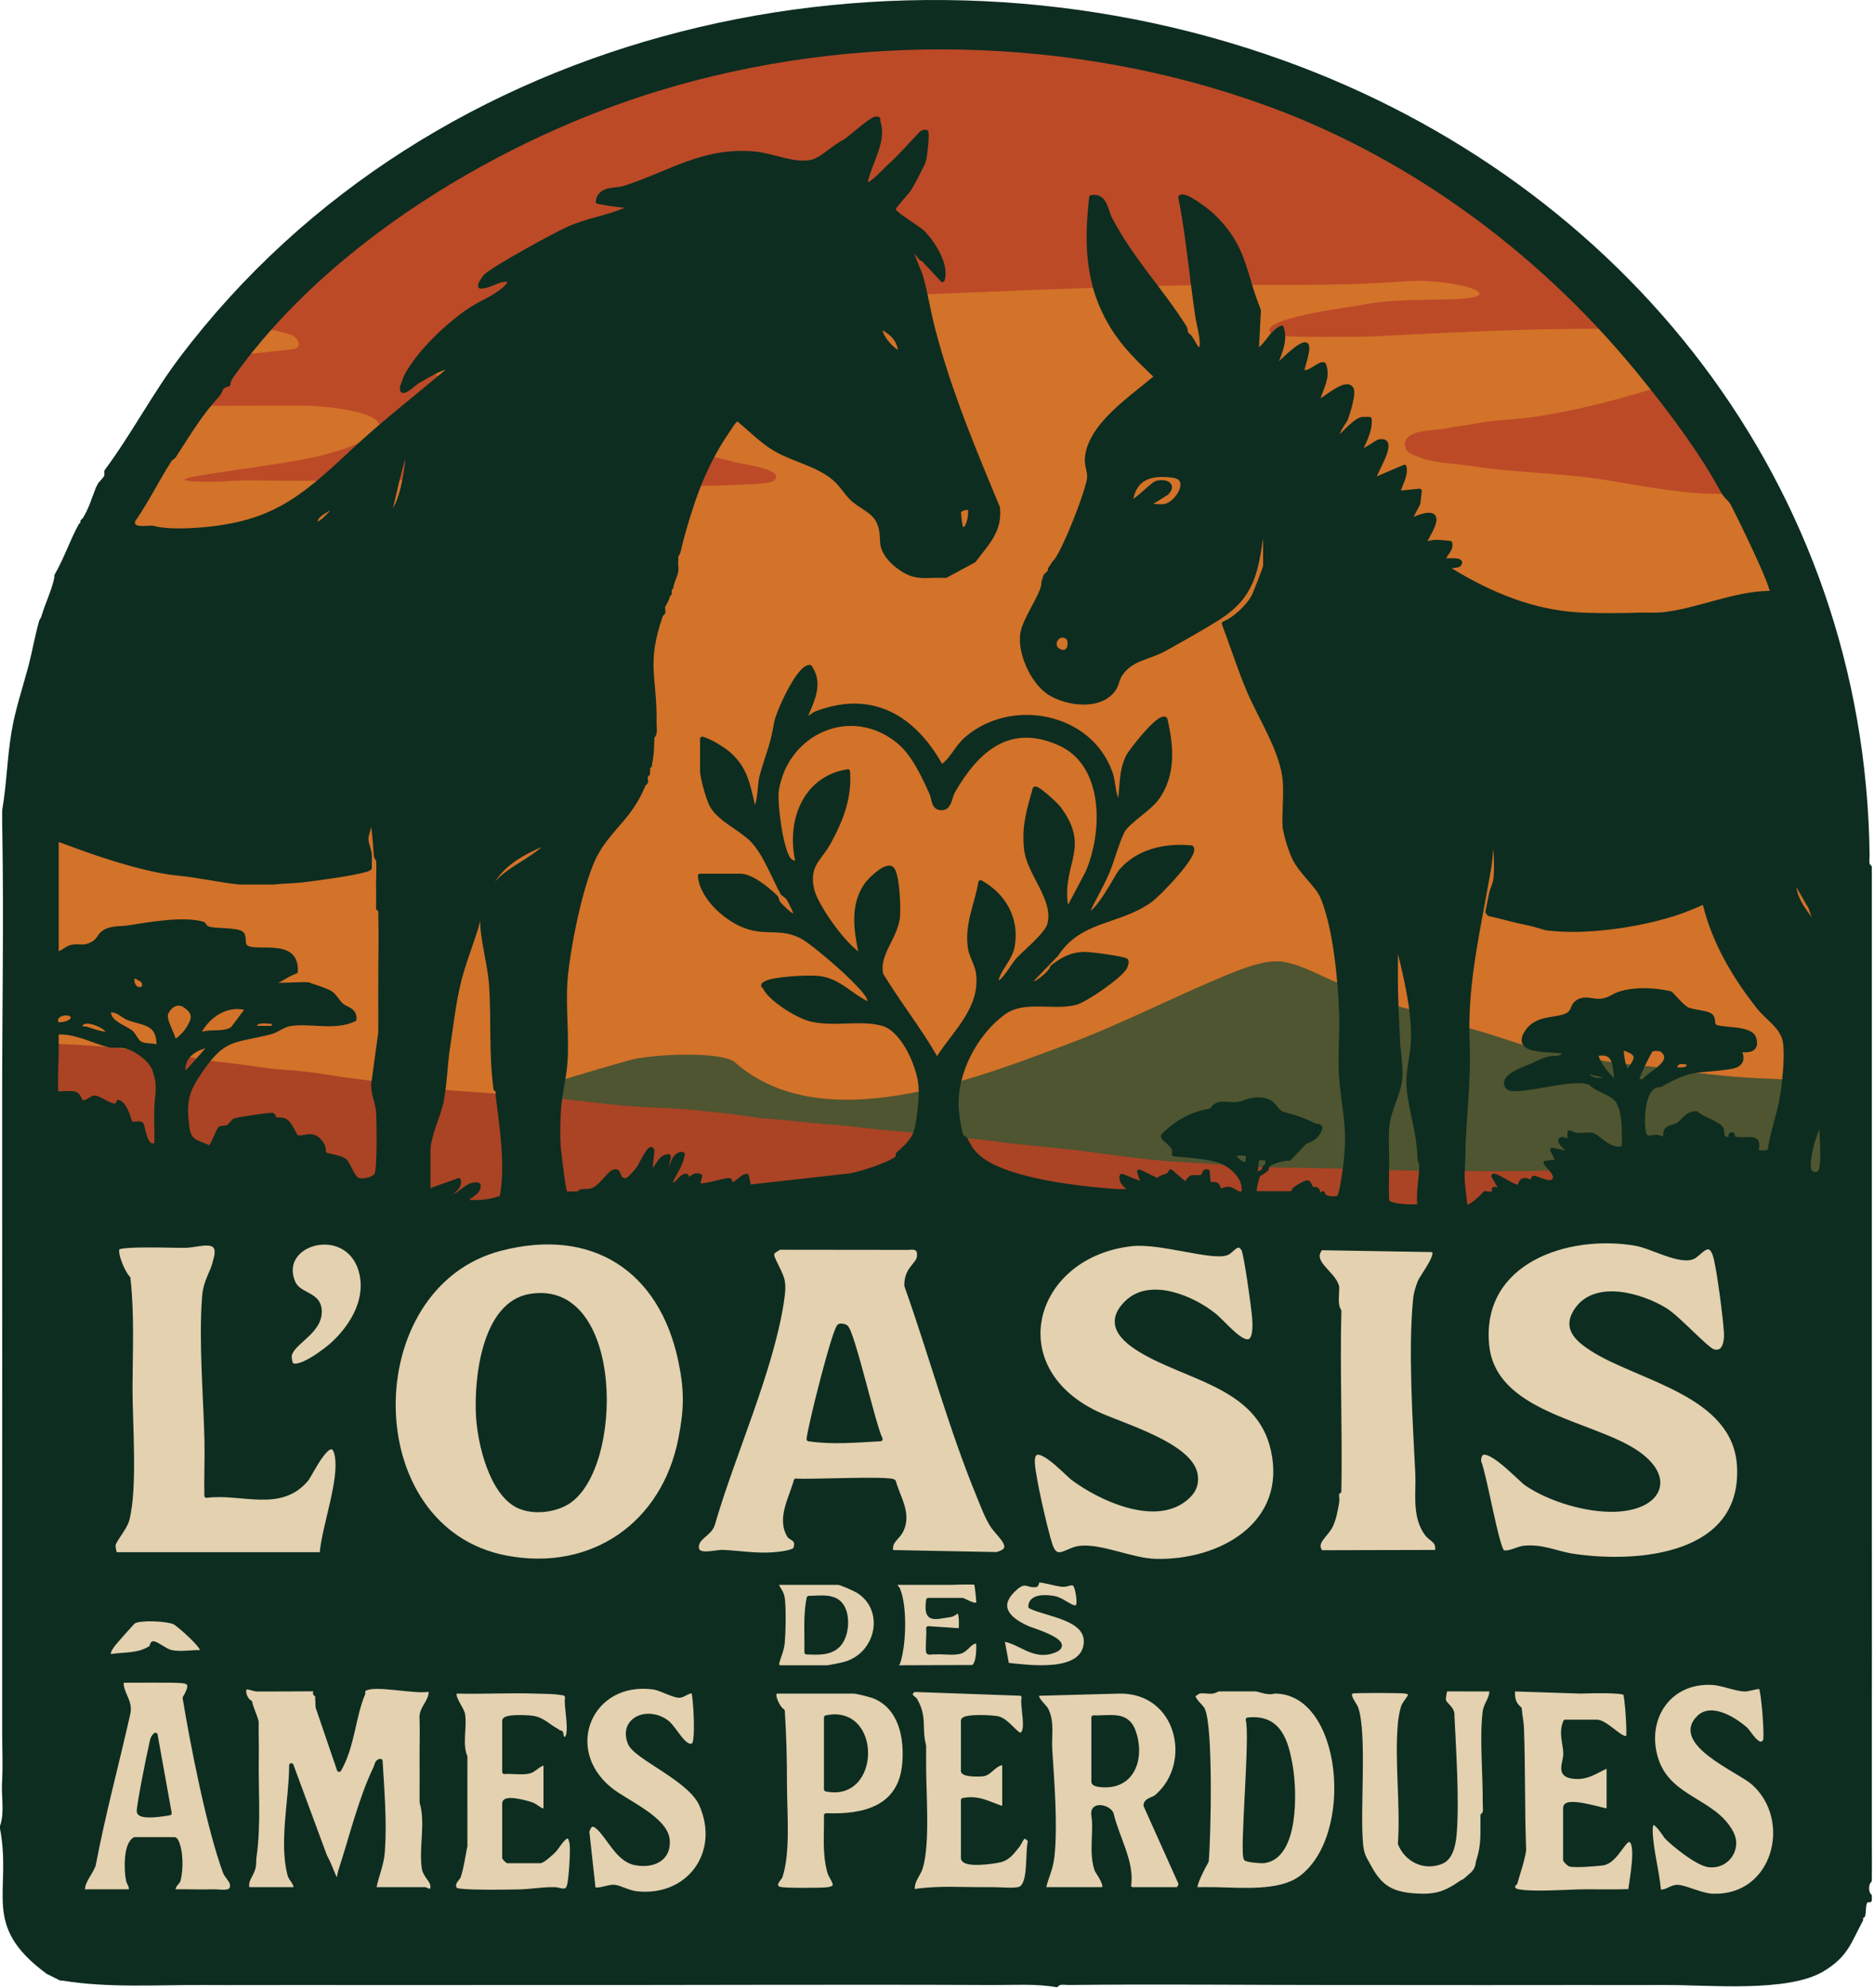 <svg fill="none" height="914" viewBox="0 0 862 914" width="862" xmlns="http://www.w3.org/2000/svg"><path d="m24 392.999c0-207.659 168.341-376 376-376h66c207.659 0 376 168.341 376 376v503h-818z" fill="#e3d1b0"/><path d="m24 392.999c0-207.659 168.341-376 376-376h66c207.659 0 376 168.341 376 376v172h-818z" fill="#d37229"/><path d="m772.937 175.771c11.416 16.102 21.597 33.141 30.404 50.979-2.838.106-5.607.198-8.276.295-17.777.643-37.696-3.229-55.217-6.16-20.744-3.469-42.105-3.37-62.954-6.601-9.564-1.483-19.703-1.211-28.394-5.936-2.39-1.3-3.042-5.094-1.128-7.037 3.734-3.79 10.979-3.096 16.715-4.192 5.235-1 10.556-1.545 16.28-2.641 7.387-1.414 17.118-1.545 25.747-2.858 17.208-2.62 33.508-6.627 50.159-11.658 5.718-1.728 11.833-2.502 16.664-4.191z" fill="#bc4a27"/><path d="m466 17c115.884 0 219.524 52.425 288.497 134.852-40.883-2.499-115.636 2.923-129.544 3.01-22.413.14-38.732.231-40.495-1.743-6.048-6.772 38.313-12.147 41.339-12.775 5.642-1.169 12.749-2.416 38.211-2.647 36.14-.328 4.998-10.142-17.686-8.364-32.296 2.531-64.858 1.337-97.21 1.762-16.577.218-18.756.654-30.335.878-36.97.717-73.591 2.804-110.526 3.961-27.899.874-81.94.225-110.426.443-71.969.55 10.104 1.221 30.242 10.774.999.474.673 2.185.019 3.294-11.848 20.107-94.585 7.713-120.124 9.698-24.912 1.937-1.994 18.056 8.747 22.439 15.097 6.159 33.925 11.835 49.956 14.531 11.906 2.002 24.241 4.217 35.867 7.479 11.753 3.298 23.656 4.483 35.43 7.922 2.428.71 22.054 3.112 18.73 7.692-1.606 2.212-5.493 2.211-22.069 2.871-34.583 1.377-68.908-.948-103.41-2.192-17.003-.612-49.691-.224-67.179-.006-21.476.267-26.717.231-50.635 0-6.483-.063-14.332 1.102-24.235.449-20.739-1.369 41.102-6.805 61.08-12.544 6.788-1.95 12.107-3.519 17.395-6.377 22.949-12.406-18.923-15.765-26.314-15.858-13.425-.168-30.371.149-55.662.051 5.047-7.67 10.368-15.145 15.947-22.41 12.947-1.434 24.742-2.655 33-3.599 4.846-.554 2.615-5.503-.594-6.594-6.55-2.227-13.72-3.266-21.136-3.783 68.971-81.483 172.004-133.214 287.12-133.214z" fill="#bc4a27"/><path d="m565.561 447.769c11.275-4.614 19.136-6.607 25.278-5.447 8.89 1.679 15.112 5.886 26.418 10.363 17.082 6.763 23.635 9.669 30.026 11.097 7.241 1.619 13.447 4.71 20.071 6.599 7.943 2.264 13.695 3.77 20.305 5.892 10.888 3.495 18.412 6.365 25.745 7.08 6.461.629 12.986 2.115 22.189 4.004 6.42 1.317 14.857 2.354 24.329 3.069 6.71.506 13.228 2.115 20.078 2.829 7.374.769 16.756 2.115 35.849 2.829 9.792.366 18.229 2.116 23.903 4.004.734.244 1.482.503 2.248.783v64.128h-728.567c40.179-32.061 103.356-57.307 176.567-77.642 9.36-2.6 41.999-4.265 48.156 1.167 40.235 35.499 111.042 7.24 153.03-8.459 25.102-9.386 49.443-22.096 74.375-32.296z" fill="#4e5530"/><path d="m24 479.839c1.507.116 3.027.21 4.564.266 18.439.667 25.427 2.041 34.085 2.64 16.121 1.116 29.954 4.643 36.065 5.282 6.384.666 14.286 1.672 22.677 2.865 9.243 1.314 15.51 1.043 26.632 2.858 9.467 1.545 19.08 2.801 25.951 3.519 6.384.667 11.601 1.906 19.819 2.865 11.255 1.314 20.921 1.573 35.886 2.858 12.761 1.096 20.701 1.308 32.547 2.641 9.738 1.096 24.554 3.11 36.798 3.519 19.97.666 26.067 2.005 33.397 2.64 7.698.667 13.789 2.122 21.351 2.642 9.691.667 18.436 1.939 28.611 2.64 9.678.667 18.411 2.071 25.741 2.641 8.575.667 18.259 1.602 26.836 2.641 5.505.666 16.095 1.441 26.189 2.865 9.315 1.314 29.539 2.91 40.072 4.403 15.455 2.192 31.125 4.146 41.161 4.615 14.273.666 31.009 2.471 48.953 2.64 23.099.218 39.249 1.085 57.157 1.32 16.59.218 47.535.59 63.891-.006 18.109-.661 37.847-2.331 64.849-.871 20.28 1.096 40.351 13.926 54.861 10.85l9.909.755v16.072h-818z" fill="#ab4325"/><g fill="#0d2d20"><path d="m70.995 796.84c.26-.154.579-.183.865-.074.328.125.567.412.629.758l6.474 35.971c.047.262-.013.532-.165.75-.153.218-.386.367-.648.412-1.153.2-4.558.786-7.769.948-1.596.08-3.214.06-4.502-.192-.642-.125-1.269-.322-1.782-.638-.494-.306-.932-.758-1.112-1.394l-.032-.13c-.057-.261-.049-.591-.034-.861.017-.31.054-.693.106-1.13.104-.877.274-2.024.489-3.347.431-2.649 1.051-6.046 1.711-9.499 1.317-6.898 2.803-14.071 3.269-15.988.101-.413.179-.835.275-1.307.092-.458.198-.951.345-1.435.297-.976.785-1.995 1.774-2.771z"/><path d="m573.887 789.696c3.774-.41 6.887.033 9.457 1.174 2.573 1.144 4.535 2.958 6.052 5.177 3.003 4.389 4.318 10.442 5.298 16.273.925 5.501 1.654 15.912.229 25.232-.712 4.657-1.974 9.123-4.078 12.575-2.119 3.476-5.133 5.981-9.304 6.523-.465.06-1.214.051-2.015.011-.827-.041-1.789-.121-2.72-.228-.928-.107-1.846-.241-2.578-.396-.364-.076-.707-.164-.991-.261-.141-.049-.288-.108-.425-.179-.121-.064-.31-.175-.466-.36-.009-.009-.015-.022-.023-.032-.187-.233-.287-.508-.346-.71-.07-.236-.123-.509-.165-.8-.085-.583-.139-1.333-.17-2.21-.064-1.758-.042-4.124.036-6.892.154-5.54.533-12.771.907-20.137.375-7.374.746-14.889.89-21.02.071-3.067.086-5.775.016-7.94-.071-2.201-.226-3.737-.456-4.526-.082-.284-.035-.59.129-.836.164-.245.429-.406.723-.438z"/><path d="m379.792 788.717c6.462-1.373 11.413.442 14.714 3.967 3.258 3.478 4.814 8.516 4.789 13.477-.025 4.962-1.633 10-4.899 13.487-3.307 3.531-8.23 5.374-14.603 4.025-.462-.098-.793-.506-.793-.979v-33l.004-.086c.038-.435.355-.799.788-.891z"/><path d="m508.458 788.608c1.811-.069 3.655-.108 5.386.126 1.742.235 3.426.752 4.898 1.833 1.479 1.085 2.67 2.685 3.517 4.957 2.219 5.955 2.336 12.636-.02 17.798-1.183 2.593-2.996 4.812-5.484 6.332-2.334 1.427-5.212 2.207-8.622 2.152l-.689-.023c-.556-.026-1.763-.081-2.84-.321-.532-.119-1.118-.3-1.594-.6-.483-.304-1.01-.843-1.01-1.669v-29.499l.005-.101c.024-.235.132-.456.305-.621.197-.189.463-.288.736-.276 1.77.081 3.573-.019 5.412-.088z"/><path d="m376.226 733.608c1.45-.052 2.96-.065 4.42.104 2.947.342 5.795 1.447 7.638 4.55 1.532 2.58 2.063 6.198 1.745 9.637-.317 3.436-1.503 6.91-3.642 9.15-.011.011-.024.02-.034.03-2.11 2.19-4.743 3.124-7.426 3.497-2.666.371-5.489.201-7.963.123-.548-.017-.98-.471-.969-1.019.085-4.198-.075-8.241-.043-12.513.032-4.197.255-8.427 1.119-12.621l.022-.085c.125-.42.513-.713.958-.713 1.32.001 2.696-.088 4.175-.14z"/><path d="m243.568 594.948c11.057-1.895 19.388 2.377 25.159 10.03 5.725 7.592 8.929 18.49 9.984 29.977 1.056 11.504-.032 23.716-2.995 34.022-2.858 9.939-7.518 18.298-13.877 22.403l-.621.384c-6.362 3.764-16.089 4.837-22.98 1.686-6.66-3.046-11.272-10.555-14.303-18.644-3.052-8.141-4.601-17.131-4.975-23.511-.505-8.618.132-21.659 3.591-33.039 3.442-11.327 9.81-21.386 21.017-23.308z"/><path d="m386.582 608.581c.336-.025.699-.005 1.047.042.66.091 1.457.311 2.006.698.396.28.708.758.955 1.204.27.486.552 1.105.842 1.821.581 1.434 1.232 3.346 1.926 5.57 1.391 4.452 2.984 10.238 4.577 16.138 1.594 5.908 3.188 11.931 4.59 16.887 1.416 5.001 2.6 8.782 3.367 10.292.153.301.143.66-.026.953-.169.292-.476.48-.813.498-11.005.577-22.024 1.652-33.203-.001-.53-.079-.904-.56-.849-1.093.172-1.65 1.009-5.66 2.177-10.69 1.175-5.062 2.703-11.232 4.281-17.249 1.577-6.016 3.207-11.891 4.586-16.358.689-2.231 1.319-4.128 1.853-5.519.267-.694.517-1.284.746-1.734.113-.224.231-.433.353-.61.108-.156.278-.377.517-.532l.133-.078c.317-.164.668-.219.935-.239z"/><path clip-rule="evenodd" d="m82.786 164.175c115.907-153.285 329.845-200.395 507.526-136.431.008.003.017.004.025.007 157.152 56.584 267.543 195.199 269.644 365.442.006.471-.035 1.012-.067 1.5-.033.512-.059 1-.039 1.456.036.835.212 1.32.517 1.592l.138.104.111.08c.104.088.19.196.252.319l.002.004c.07.142.106.298.105.456-.026 2.998.01 5.969 0 8.991v11.002c-.008 3.334.005 6.658 0 9.999-.029 20.984.008 42.012 0 62.999l.005 111c.003 16.005.003 32.01-.005 48.001-.001 2.658.002 5.341 0 8-.026 45.312.083 90.686 0 136.001v16.001c-.023 9.295.05 18.692 0 28.002-.007 1.25.009 2.729 0 4.002-.043 6.591.117 13.374 0 20.011-.006.316-.002.636.001.973.003.331.006.68-.001 1.031-.007.304-.151.589-.393.773-.196.151-.418.462-.589.973-.167.498-.258 1.105-.258 1.732 0 .628.091 1.236.258 1.734.171.511.393.821.589.972.27.205.416.534.39.872-.019.25-.004.516.014.877.016.331.035.749-.019 1.171-.035.281-.189.533-.421.695-.232.161-.522.217-.798.153-.293-.068-.469-.052-.567-.025-.089.024-.164.069-.242.156-.192.214-.373.649-.498 1.385-.121.709-.166 1.52-.218 2.368-.049.803-.106 1.682-.277 2.381l-.002.008c-.064.25-.205.407-.247.454-.06.065-.119.113-.153.139-.068.054-.142.101-.186.13-.114.074-.194.123-.287.19-.04.028-.071.052-.096.073v.767c0 .166-.041.329-.12.475-5.377 9.965-6.766 16.423-18.044 23.202-4.206 2.529-9.661 4.154-15.719 5.192-6.068 1.039-12.808 1.498-19.628 1.655-6.821.157-13.747.011-20.185-.166-6.451-.178-12.394-.385-17.298-.358-13.307.076-26.713-.037-40.003 0-29.318.083-58.691 0-88.003 0h-22c-41.492.001-83.027-.454-124.503-.017-.471.005-1.012-.037-1.5-.069-.511-.032-.999-.058-1.455-.038-.956.042-1.452.269-1.695.656-.217.344-.62.523-1.021.453-9.325-1.644-19.031-.941-28.831-.985-71.645-.321-143.338.078-214.996 0-3.973-.004-8.023.005-12 0-29.307-.033-58.689.079-88.002 0-2.593-.006-5.396.008-8 0-13.287-.041-26.698.086-40.004 0-21.422-.138-43.924 1.456-65.154-2.012l-.001-.001c-.031-.005-.087-.007-.268.006-.141.009-.412.033-.689.001-.115-.014-.226-.047-.329-.099l-6-3c-.051-.025-.1-.055-.145-.089-7.546-5.55-12.352-10.654-15.371-15.691-3.028-5.051-4.224-9.976-4.637-15.102-.409-5.077-.051-10.435.052-16.232.103-5.834-.044-12.235-1.434-19.595-.012-.061-.018-.123-.018-.186v-1l.015-.169c.01-.057.024-.113.043-.167 1.075-3.015 1.184-6.417 1.074-10.005-.108-3.513-.433-7.271-.131-10.716.312-6.851.054-13.984-.001-20.935v-77.008c0-63.319.058-126.681 0-189.999-.007-8.009.008-15.994 0-24-.041-41.077.782-82.725.073-123.989l-.073-3.992c-.02-1.017-.006-2.035.006-3.031.012-1.002.021-1.985-.006-2.961-.002-.066.003-.133.015-.197 1.022-5.937 1.592-11.951 2.16-18.011.567-6.048 1.133-12.142 2.153-18.173 1.743-10.302 5.121-20.18 7.7-29.885.002-.007.002-.014.004-.02.907-3.415 1.652-6.91 2.426-10.445.771-3.524 1.571-7.083 2.58-10.577.066-.227.18-.437.264-.582.084-.145.203-.336.287-.475.193-.322.357-.628.45-.946.881-3.012 2.086-6.038 3.201-9.007 1.124-2.991 2.165-5.946 2.779-8.915 0-.01.001-.058-.013-.206-.012-.136-.048-.447.008-.764l.019-.086c.023-.085.057-.167.101-.242 2.105-3.636 3.823-7.461 5.533-11.351 1.704-3.875 3.403-7.823 5.452-11.623.121-.224.284-.391.399-.498.118-.11.25-.214.34-.286.06-.049.107-.091.147-.125-.014-.084-.032-.199-.038-.316-.009-.163-.004-.422.113-.694l.048-.098c.054-.095.123-.181.204-.254.097-.086.198-.171.284-.245.09-.077.17-.145.243-.213.15-.138.238-.24.29-.323 2.764-4.462 3.962-8.9 5.92-13.842.14-.352.352-.72.518-1.019.18-.325.348-.637.481-.977l.037-.084c.041-.082.094-.158.156-.226.497-.542 1.122-1.186 1.69-1.873.589-.713.972-1.311 1.081-1.713.018-.069.022-.225-.013-.619-.027-.306-.082-.811-.01-1.275.025-.16.089-.311.186-.441 6.161-8.295 11.655-17.098 17.193-25.931 5.531-8.82 11.104-17.669 17.396-25.991zm704.648 610.535c-9.607-.484-17.113 3.48-21.565 9.717-4.462 6.251-5.915 14.872-3.213 23.779 2.737 9.019 9.135 13.615 16.082 17.916 6.875 4.256 14.43 8.274 18.568 16.184 4.244 8.115-2.375 17.539-11.7 16.159-1.426-.211-3.143-.939-4.914-1.896-1.792-.968-3.725-2.22-5.601-3.558-3.746-2.671-7.343-5.737-9.238-7.689-.102-.104-.211-.251-.291-.363-.096-.132-.21-.298-.336-.481-.257-.373-.576-.84-.941-1.355-.734-1.037-1.613-2.205-2.442-3.044-.418-.423-.779-.717-1.064-.876-.106-.059-.18-.086-.225-.099-.036.056-.093.167-.151.372-.13.463-.214 1.222-.187 2.387.097 4.281.871 8.932 1.721 13.678.795 4.446 1.657 8.982 2.042 13.256.96.068 1.89-.263 2.976-.753 1.24-.56 2.818-1.419 4.544-1.419 1.011 0 2.243.277 3.523.645 1.298.372 2.75.871 4.211 1.363 2.984 1.004 5.993 1.97 8.356 2.076l.648.023c13.553.341 22.523-7.924 25.896-18.399 3.439-10.683 1.02-23.573-8.328-31.858-1.547-1.371-4.581-3.171-8.237-5.364-3.599-2.159-7.712-4.65-11.244-7.342-3.503-2.672-6.579-5.647-7.948-8.821-.696-1.613-.964-3.308-.596-5.037.368-1.724 1.347-3.387 2.98-4.976 3.4-3.311 8.087-2.869 12.242-1.273 4.193 1.611 8.206 4.514 10.704 6.749l.196.192c.2.209.406.466.606.724.276.358.595.793.927 1.239.676.91 1.438 1.909 2.226 2.725.819.848 1.527 1.349 2.072 1.477.236.055.416.034.579-.043.172-.081.409-.265.678-.677.007-.025.024-.086.042-.198.033-.202.061-.486.082-.851.042-.728.049-1.707.025-2.863-.048-2.309-.217-5.262-.452-8.198-.236-2.937-.537-5.839-.847-8.048-.156-1.108-.311-2.022-.457-2.673-.059-.261-.115-.462-.162-.609-.125-.007-.293-.004-.51.018-.514.053-1.16.186-1.891.353-.705.161-1.499.356-2.218.503-.713.144-1.454.264-2.077.252-2.234-.047-4.938-.786-7.543-1.489-2.676-.722-5.288-1.421-7.548-1.535zm-121.78 2.985c-.101.363-.216.859-.316 1.396-.106.566-.192 1.155-.234 1.659-.035.411-.032.691-.017.846l.017.113c.055.204.245.517.655.997.193.226.41.463.65.723.236.255.493.533.743.821.943 1.083 2.062 2.596 1.851 4.474.749 15.601 2.325 39.509 1.028 54.593-.198 2.308-.586 5.178-1.538 7.724-.949 2.538-2.522 4.92-5.194 5.971-8.376 3.295-16.926-.88-20.226-8.938-.058-.142-.082-.296-.071-.449.623-8.882.226-18.263-.129-27.697-.354-9.41-.667-18.87.147-27.807.192-2.122.817-5.741 1.526-7.766.3-.858.874-1.702 1.393-2.42.559-.773 1.053-1.402 1.387-1.986.364-.635.293-.814.299-.799.011.024-.083-.199-.898-.391l-.396-.08c-.189-.033-.685-.071-1.484-.107-.774-.034-1.772-.064-2.92-.088-2.297-.047-5.178-.074-8.032-.076-2.855-.002-5.676.02-7.853.067-1.089.023-2.011.054-2.691.09-.342.018-.613.036-.811.055-.198.02-.254.035-.236.029-.228.082-.313.17-.347.215-.035.048-.074.131-.08.298-.013.387.161.977.535 1.745.36.741.834 1.509 1.279 2.233.408.662.867 1.399 1.05 1.939 1.073 3.159 1.629 7.734 1.907 12.976.28 5.265.283 11.298.206 17.419-.155 12.293-.623 24.871.152 32.609l.098.855c.534 4.09 1.734 5.537 3.773 9.279 2.392 4.386 4.809 7.253 7.838 9.134 3.035 1.884 6.789 2.843 11.98 3.213 4.605.328 7.991.138 11.1-.728s6.015-2.429 9.631-4.96c.603-.422 1.121-.609 1.398-.748.298-.15.703-.397 1.479-1.15.409-.398.811-.739 1.181-1.052.378-.319.714-.599 1.037-.9.625-.584 1.179-1.232 1.661-2.229.327-.678.446-1.2.526-1.689.075-.459.134-1.097.341-1.725 2.545-7.731 1.754-12.526 1.95-20.712.008-.335.185-.644.469-.822.388-.244.613-.741.654-1.696.02-.455-.006-.943-.039-1.455-.032-.488-.073-1.029-.067-1.502.078-6.343-.303-13.807-.52-21.258-.216-7.417-.269-14.81.486-20.89.275-2.207 1.27-3.987 1.997-5.518.617-1.301 1.078-2.48 1.084-3.835zm-365.369-.922c-13.941-1.836-24.156 5.012-28.194 14.453-4.038 9.44-1.971 21.638 9.066 30.67 1.725 1.411 4.176 2.953 6.959 4.659 2.759 1.691 5.821 3.528 8.679 5.495 2.856 1.965 5.561 4.095 7.602 6.394 2.038 2.296 3.489 4.844 3.678 7.639.332 4.894-1.685 8.306-4.961 10.184-3.202 1.835-7.474 2.132-11.627 1.19-4.144-.94-7.273-4.214-9.89-7.559-1.307-1.67-2.573-3.476-3.741-5.031-1.046-1.394-2.041-2.626-3.038-3.584l-.427-.393c-1.322-1.161-1.841-1.026-2.015-.936-.153.08-.37.275-.62.71-.225.391-.44.913-.654 1.568l2.804 25.606c1.148.112 2.381-.119 3.735-.444 1.528-.368 3.308-.889 4.928-.791.723.043 1.52.253 2.315.511.802.261 1.678.599 2.554.93 1.791.677 3.616 1.336 5.303 1.529 11.777 1.352 21.369-3.207 26.832-10.704 5.465-7.497 6.877-18.039 2.063-28.817-1.234-2.761-3.641-5.468-6.706-8.106-3.055-2.628-6.685-5.122-10.276-7.483-3.566-2.345-7.125-4.577-9.941-6.631-1.413-1.03-2.67-2.037-3.67-3.016-.989-.969-1.789-1.969-2.209-2.996-1.138-2.781-1.24-5.346-.505-7.519.734-2.172 2.273-3.862 4.246-4.943 3.933-2.157 9.591-1.922 14.503 1.508 1.097.766 2.188 2.062 3.22 3.401 1.085 1.407 2.087 2.837 3.166 4.179 1.069 1.33 2.06 2.37 2.969 2.917.442.267.811.384 1.12.397.277.011.567-.059.893-.28.011-.018.031-.049.055-.101.064-.14.136-.354.207-.656.142-.603.254-1.437.334-2.456.159-2.032.18-4.673.107-7.409-.072-2.732-.237-5.535-.445-7.879-.166-1.874-.358-3.405-.539-4.374-.641.015-1.295.285-2.088.697-.476.247-1.055.575-1.604.818-.567.251-1.217.47-1.927.484-.896.017-1.921-.229-2.936-.556-1.031-.332-2.15-.78-3.254-1.23-2.273-.928-4.43-1.829-6.071-2.045zm396.626.947c-.087 1.371-.015 2.586.298 3.673.351 1.218 1.014 2.322 2.178 3.324l.239.198.079.071c.174.173.279.405.293.653.085 1.502.298 2.903.514 4.374.213 1.459.427 2.98.487 4.646.336 9.411.407 18.741.483 28.046.077 9.31.159 18.599.517 27.952.003.066-.001.132-.012.198-.884 5.472-2.584 9.964-4.024 15.11l-.001.003c-.079.28-.255.472-.309.531-.077.085-.167.17-.227.227-.143.134-.254.239-.347.359-.145.187-.212.348-.124.624.178.369.366.541.568.655.253.143.594.237 1.165.344 3.328.623 8.857.646 14.644.493 5.713-.151 11.683-.475 15.66-.506 6.713-.052 13.359.123 20.003-.082.141-1.098.39-2.666.65-4.421.347-2.344.727-5.091.951-7.73.225-2.655.285-5.131.02-6.957-.133-.917-.338-1.59-.589-2.025-.237-.412-.459-.529-.657-.557-.004-.001-.108-.015-.365.154-.258.169-.571.459-.949.885-.766.864-1.595 2.05-2.603 3.393-.98 1.305-2.099 2.712-3.365 3.863-1.264 1.15-2.742 2.107-4.452 2.418-1.277.232-4.782.559-8.139.732-1.687.087-3.365.138-4.733.116-.683-.012-1.306-.041-1.821-.095-.416-.044-.858-.113-1.213-.248l-.146-.062c-.258-.122-.539-.352-.741-.527-.234-.203-.489-.444-.723-.679-.233-.234-.458-.473-.63-.674-.084-.098-.168-.202-.237-.298-.033-.047-.077-.112-.116-.185-.014-.026-.134-.233-.137-.511v-24.011c0-.961.506-1.668 1.251-2.089.675-.383 1.541-.535 2.422-.582 1.784-.096 4.121.227 6.454.676 2.352.454 4.788 1.055 6.794 1.554 1.008.251 1.901.474 2.632.644.159.037.309.07.447.1v-18.258c-.953.449-1.874.919-2.792 1.393-1.344.693-2.695 1.391-4.094 1.962-2.657 1.085-5.513 1.729-9.06 1.178l-.719-.126c-1.62-.318-2.776-.967-3.466-1.983-.676-.995-.781-2.165-.706-3.248.074-1.075.342-2.241.556-3.277.224-1.084.395-2.053.369-2.908-.036-1.148-.185-2.277-.366-3.437-.178-1.142-.392-2.345-.531-3.549-.281-2.445-.274-5.045.881-7.923l.067-.135c.178-.302.504-.492.861-.492h14.5c1.44 0 2.993.783 4.406 1.686 1.449.926 2.966 2.125 4.335 3.168 1.412 1.076 2.636 1.962 3.607 2.401.486.221.796.273.967.26.078-.006.13-.02.19-.091.003-.018.009-.042.014-.07.02-.144.039-.355.052-.635.027-.557.03-1.318.013-2.226-.035-1.812-.151-4.151-.313-6.499-.161-2.348-.365-4.692-.576-6.511-.105-.911-.211-1.679-.311-2.244-.05-.284-.096-.503-.137-.657-.003-.009-.006-.018-.009-.027-.101-.042-.253-.094-.469-.147-.487-.119-1.17-.221-2.017-.303-1.686-.164-3.89-.239-6.187-.263-4.586-.046-9.438.114-11.038.158-.02.001-.039 0-.059-.001zm-621.93-4.025c-3.144-.057-6.303-.037-9.476-.012-2.859.022-5.73.045-8.595.019-.064 2.107.76 3.934 1.671 6.025 1.008 2.314 2.1 4.928 1.395 8.18l-.002.008c-5.249 23.359-11.557 46.514-15.993 69.966-.012.063-.029.124-.053.184-.83 2.089-2.213 4.096-3.211 5.887-.873 1.566-1.535 3.085-1.687 4.739l20.208.001c.062-.507-.048-.993-.245-1.496-.144-.368-.318-.705-.504-1.085-.168-.343-.371-.771-.467-1.198-.514-2.3-.862-6.565-.529-10.562.166-2.002.507-3.991 1.111-5.655.596-1.639 1.506-3.124 2.921-3.882.145-.078.308-.119.473-.119h17c.099 0 .198.015.293.044.011 0 .028-.001.05-.004.038-.005.37-.065.598-.073.304-.01.685.036 1.069.269.37.224.651.565.876.974 1.286 2.346 1.89 5.926 2.021 9.42.124 3.298-.168 6.69-.813 9.169l-.134.484c-.08.272-.234.504-.346.659-.123.169-.27.346-.408.508-.293.344-.59.679-.853 1.056-.367.528-.576 1.005-.569 1.476 2.745-.04 5.499.003 8.232.039 3.006.04 5.99.071 8.953-.021.954-.029 2.055.062 3.058.125 1.043.066 2.003.106 2.815.013.826-.094 1.32-.309 1.591-.593.233-.245.463-.719.327-1.769-.081-.621-.534-1.337-1.256-2.313-.647-.874-1.518-1.967-1.942-3.119-7.471-20.32-14.921-58.234-18.548-80.18-.039-.234.007-.474.129-.677 1.253-2.092 1.826-3.496 1.971-4.422.07-.447.03-.725-.033-.897-.058-.157-.158-.289-.34-.413-.427-.291-1.21-.482-2.467-.584-.619-.05-1.282-.076-1.998-.097l-2.317-.075c-.633-.026-1.276-.02-1.942-.01-.658.01-1.348.024-2.034.011zm170.988 4.998c-5.954-.193-11.941-.121-17.951-.037-5.93.084-11.886.178-17.82.042-.089.051-.117.097-.132.125-.033.067-.076.22-.044.526.069.639.421 1.531.963 2.609.541 1.075 1.163 2.135 1.741 3.214.533.997 1.063 2.069 1.198 2.933.495 3.176.131 6.746-.026 10.032-.16 3.371-.112 6.501 1.023 9.166.055.128.078.264.077.398l.002.001c-.069 10.313 0 20.667 0 30.993v10c0 .068-.007.135-.021.202-.973 4.732-1.468 9.238-3.027 14.103-.092.286-.247.544-.387.747-.143.211-.314.427-.474.628-.337.424-.661.824-.917 1.259-.252.428-.395.824-.409 1.207-.013.335.071.736.392 1.221.017.006.038.016.063.025.167.058.427.121.79.185.72.126 1.725.231 2.949.315 2.44.168 5.647.246 8.961.273 6.624.056 13.606-.091 15.606-.124 2.439-.039 5.093-.297 7.764-.55 2.649-.251 5.32-.497 7.711-.491h1.259c.719.021 1.462.195 2.085.34.667.156 1.213.282 1.705.305.469.021.776-.06 1.009-.229.238-.173.542-.543.782-1.392.18-.637.377-1.905.562-3.568.183-1.639.347-3.594.474-5.56.256-3.975.352-7.866.178-9.329-.131-1.092-.316-1.836-.516-2.319-.203-.49-.374-.602-.407-.619-.012-.005-.023-.01-.048-.009-.032 0-.099.01-.206.054-.228.094-.534.301-.908.649-.746.693-1.543 1.731-2.298 2.774-.71.98-1.436 2.044-1.941 2.585-.592.634-1.977 1.916-3.346 3.034-.687.562-1.393 1.101-2.01 1.505-.307.201-.612.382-.895.516-.25.118-.607.262-.979.262h-15.003c-.227 0-.394-.08-.429-.095-.063-.029-.112-.059-.14-.077-.058-.038-.11-.077-.145-.105-.074-.059-.156-.131-.234-.202-.161-.146-.358-.335-.545-.522-.187-.188-.377-.384-.524-.545-.071-.079-.143-.162-.202-.236-.027-.035-.066-.085-.103-.142-.018-.028-.048-.077-.076-.138-.017-.035-.093-.195-.099-.412v-25.026c0-.725.312-1.324.84-1.738.482-.378 1.092-.564 1.68-.66 1.181-.192 2.69-.077 4.157.146 2.963.449 6.161 1.403 7.197 1.774 1.311.468 2.451 1.365 3.354 1.961.627.414 1.191.728 1.772.891v-19.751c-.791.213-1.536.692-2.382 1.317-1.095.809-2.452 1.956-4.109 2.326-1.882.421-3.927.387-5.864.303-1.987-.086-3.846-.222-5.558-.072-.279.024-.556-.07-.763-.259-.206-.19-.324-.457-.324-.738v-23.5c0-.759.484-1.264.935-1.555.446-.289 1.015-.48 1.592-.617 1.171-.278 2.701-.403 4.239-.445 3.079-.083 6.463.166 7.662.37 2.496.425 4.395 1.477 6.097 2.618 1.749 1.171 3.153 2.325 4.932 3.24l.181.102c.168.104.301.213.406.304.162.14.207.187.302.258.088.066.226.158.58.21l.166.019.138.024c.318.075.583.302.703.611.135.35.193.704.233.971.045.297.071.495.123.693.064.241.157.449.432.644.122-.04.223-.121.327-.263.196-.27.379-.743.5-1.471.241-1.447.178-3.48-.002-5.722-.089-1.109-.205-2.245-.319-3.36-.115-1.11-.228-2.203-.31-3.207-.082-1.001-.136-1.939-.125-2.74.007-.542.044-1.08.145-1.555l-.519-.724c-4.415-.871-8.781-.754-13.45-.906zm174.783-.744c-.673.483-.882.812-.938.968-.029.083-.043.163.097.36.172.243.459.488.852.806.176.143.384.309.563.474.147.135.324.315.468.531.027.035.051.072.073.11 2.422 4.226 2.896 7.545 3.047 10.834.15 3.276-.009 6.342 1.054 10.411.023.087.033.178.032.268-.028 1.733-.007 3.47 0 5.231v3.757c-.011 3.162.1 6.972.222 11.103.121 4.124.252 8.56.278 12.951.053 8.742-.306 17.452-2.051 23.223-.302.999-.763 1.93-1.235 2.799-.491.903-.96 1.682-1.388 2.538-.691 1.381-1.142 2.722-1 4.235 10.895-1.666 22.339-.716 33.161-.853.345-.004.691 0 1.021.002.334.003.656.004.974-.002l.73-.003c1.747.008 3.791.131 5.71.198 2.248.078 4.335.081 5.864-.206 1.021-.192 1.825-1.013 2.439-2.627.611-1.608.935-3.766 1.127-6.148.191-2.381.244-4.85.359-7.133.098-1.946.241-3.801.594-5.19-.693-.776-1.133-1.038-1.363-1.103-.094-.027-.131-.014-.153-.006-.04.015-.126.063-.258.207-.289.316-.566.825-.945 1.538-.347.653-.77 1.456-1.317 2.113-2.304 2.766-4.153 5.777-8.446 6.898-1.374.358-5.717 1.073-9.722 1.21-1.997.069-3.997-.002-5.53-.37-.762-.183-1.496-.459-2.058-.897-.596-.464-1.013-1.129-1.013-1.981v-26.5c0-.478.339-.889.809-.981 4.067-.793 7.343-.226 10.412.762 1.516.488 2.999 1.085 4.471 1.659 1.085.423 2.175.836 3.308 1.207v-18.695c-1.122.103-2.173.805-3.384 1.818-.696.583-1.489 1.305-2.256 1.875-.782.581-1.675 1.115-2.688 1.311-.905.176-3.373.289-5.593.122-1.113-.084-2.248-.243-3.131-.535-.437-.144-.884-.344-1.24-.637-.371-.306-.708-.775-.708-1.406v-23c0-.855.63-1.363 1.111-1.626.511-.278 1.17-.465 1.863-.6 1.403-.274 3.253-.39 5.127-.413 1.885-.023 3.844.047 5.489.16 1.619.111 3.007.269 3.712.437 1.245.298 2.431 1.007 3.499 1.818 1.075.817 2.099 1.793 3.014 2.691.938.921 1.734 1.732 2.419 2.312.34.287.61.479.817.589.105.055.167.075.193.082.472-.097.891-.499 1.124-1.738.235-1.245.188-2.947.029-4.854-.078-.942-.182-1.908-.284-2.868-.101-.956-.2-1.908-.269-2.8-.069-.89-.109-1.744-.086-2.504.016-.539.065-1.069.175-1.55l-.464-.653zm-247.341-1.413c-1.246.004-2.34.074-3.246.232-.918.159-1.568.395-1.982.677-.132.09-.161.151-.167.164-.009.017-.022.054-.023.146 0 .127.014.203.034.438.013.153.048.524-.106.889-2.19 5.203-3.391 11.223-4.833 17.393-1.43 6.116-3.093 12.345-6.238 17.716-.198.337-.575.529-.964.49-.389-.04-.72-.302-.846-.672l-9.536-27.92c-.373-.78-.421-1.63-.424-2.302-.003-.788.042-1.273-.025-1.712l-.059-.297c-.003-.014-.005-.03-.008-.044-.067-.44-.007-.921.021-1.201.02-.202.027-.342.028-.441-.029-.024-.064-.053-.107-.087-.098-.075-.247-.187-.378-.305-.121-.108-.317-.297-.448-.557v-.002c-.127-.255-.14-.504-.14-.641 0-.15.018-.296.033-.402.029-.209.049-.33.062-.449-8.491-.004-17.091.138-25.608.093-.988-.005-2.173-.329-3.074-.583-.481-.135-.886-.253-1.222-.332-.165-.039-.291-.063-.382-.074-.032-.004-.054-.005-.067-.006-.142.032-.215.083-.26.128-.053.054-.116.149-.161.32-.097.368-.073.943.121 1.637.19.677.515 1.367.901 1.923.351.507.694.818.955.959l.106.05.083.038c.191.096.346.252.443.444l.001.002.048.115c.014.04.026.081.035.121.304 1.41.847 2.851 1.431 4.367.573 1.487 1.19 3.056 1.564 4.61.02.084.029.171.027.257-.057 2.561-.022 5.135.016 7.73.037 2.59.076 5.202.025 7.808-.147 7.48.136 15.309.185 23.231.048 7.891-.138 15.82-1.237 23.353-.106.729-.104 1.428-.132 2.29-.026.839-.081 1.774-.327 2.821-.243 1.035-.646 1.968-1.061 2.814-.446.908-.824 1.568-1.191 2.36-.579 1.251-.877 2.345-.56 3.57h20.318c-.075-.686-.386-1.29-.831-1.968-.58-.884-1.544-2.062-1.932-3.513-2.026-7.585-1.824-16.454-1.139-25.255.691-8.874 1.863-17.624 1.876-25.262.001-.483.348-.897.824-.982s.945.184 1.113.638l15.492 41.879c.916 1.52 1.646 3.219 2.316 4.856.694 1.696 1.318 3.307 2.045 4.726.065.127.128.245.186.351.039-.242.081-.511.123-.803.094-.644.207-1.413.401-2.001 5.053-15.313 9.278-33.28 16.306-47.881l.077-.174c.073-.183.141-.396.221-.655.099-.321.22-.726.389-1.104.173-.387.422-.808.815-1.156.405-.358.911-.594 1.523-.686.277-.041.56.035.778.212s.351.438.368.718c.796 13.258 2.016 28.281 1.048 41.671-.247 3.425-1.024 6.346-1.849 9.137-.721 2.436-1.467 4.739-1.982 7.251h22.295c.214.001.391.066.45.087.087.032.173.071.241.103.083.039.359.175.452.219.33.157.632.275.878.309.114.016.177.008.204.001.015-.004.019-.006.031-.018.043-.046.228-.308.244-1.172.006-.354-.119-.786-.413-1.346s-.703-1.15-1.177-1.83c-.897-1.288-2.05-2.909-2.345-4.748-.766-4.788-.297-10.227-.018-15.454.283-5.301.376-10.418-1.002-14.854-.03-.098-.046-.2-.045-.302.047-7.991-.02-15.989 0-23.997.012-4.665.146-9.325.002-13.925-.411-3.15 1.066-5.548 2.267-7.601 1.069-1.828 1.934-3.404 1.87-5.281-1.688.246-3.805.219-6.063.078-2.818-.176-6.006-.54-9.083-.854-3.098-.315-6.086-.579-8.581-.573zm387.087 1.215c-.088.04-.188.088-.31.146-.118.056-.253.119-.397.184-.486.22-1.15.494-1.851.612l-.301.04c-.699.067-1.45.028-2.152-.024-.731-.054-1.401-.119-2.061-.135-1.361-.032-2.185.177-2.648.749-.12.149-.28.26-.461.321-.301.101-.374.196-.379.203-.001.002-.001.002-.002.007-.002.008-.007.039.001.099.039.312.309.839.87 1.571.532.693 1.192 1.405 1.815 2.096.304.337.601.672.851.981.241.297.481.623.636.939.554 1.123.975 2.902 1.313 5.064.343 2.193.616 4.888.83 7.915.428 6.055.627 13.499.673 21.034.092 15.061-.422 30.576-.929 36.231-.013.146-.058.288-.132.414-.557.958-2.133 3.838-3.395 6.635-.634 1.403-1.171 2.748-1.466 3.803-.124.443-.194.802-.22 1.073.719.009 1.448-.004 2.196-.018.999-.019 2.032-.038 3.063.005.468.02.944.016 1.443.008.492-.007 1.013-.018 1.533-.009 5.98.11 13.217.585 20.226.174 7.016-.411 13.569-1.704 18.175-4.988 6.429-4.585 10.956-12.143 13.593-21.002 2.633-8.85 3.353-18.914 2.241-28.384-1.113-9.477-4.053-18.281-8.664-24.657-4.566-6.313-10.73-10.206-18.423-10.143-1.623.55-3.539.23-5.066-.135-.81-.194-1.617-.429-2.243-.595-.684-.182-1.116-.27-1.357-.27h-16.872c-.031.013-.074.031-.13.056zm-203.141.954c-.036.006-.062.014-.079.02-.03.011-.042.021-.047.026-.01.01-.075.081-.106.319-.067.51.078 1.341.451 2.349.361.977.89 1.995 1.452 2.828.59.874 1.12 1.397 1.435 1.561.317.165.513.482.535.825.726 11.647 1.013 22.325 1.002 34.063-.003 3.083.1 6.535.199 10.176.099 3.635.195 7.452.175 11.238-.039 7.548-.534 15.081-2.423 20.894-.091.282-.276.556-.406.741-.147.21-.335.456-.509.688-.37.493-.731.998-.963 1.485-.241.506-.249.802-.194.962.04.115.209.427 1.084.707.135.043.515.107 1.19.167.641.057 1.462.105 2.412.144 1.9.076 4.282.113 6.699.12 4.864.013 9.759-.102 11.167-.268l.561-.079c1.206-.2 1.708-.502 1.898-.714.129-.144.222-.374.031-.982-.199-.631-.608-1.357-1.102-2.25-.462-.837-.993-1.814-1.26-2.787-1.23-4.482-1.573-8.828-1.634-13.151-.031-2.159.009-4.324.046-6.493.037-2.174.07-4.357.03-6.58-.005-.275.104-.541.301-.733.197-.193.464-.296.739-.285 8.678.348 17.004-.517 23.354-3.851 6.269-3.292 10.708-9.039 11.594-18.758l.088-1.073c.385-5.392-.014-11.179-1.767-16.266-1.864-5.407-5.242-9.987-10.829-12.537-.885-.404-2.96-1.037-5.096-1.578-1.053-.267-2.095-.504-2.976-.674-.907-.175-1.571-.264-1.907-.264h-35zm120.841.986c-.188.078-.24.141-.244.147-.001.002-.001.003-.003.01-.002.01-.007.042 0 .102.038.315.304.844.856 1.576.522.694 1.174 1.411 1.792 2.102.568.637 1.194 1.342 1.488 1.904 1.585 3.037 1.948 6.242 1.984 9.379.018 1.564-.046 3.146-.089 4.678-.043 1.545-.066 3.054.026 4.533.916 14.716 2.609 35.266.986 49.686-.363 3.228-1.107 5.659-1.887 7.957-.662 1.952-1.334 3.768-1.858 5.93h25.251c.406 0 .513-.095.515-.096.002-.002.009-.008.018-.031.012-.029.029-.089.034-.194.025-.494-.227-1.326-.732-2.386-.482-1.01-1.111-2.063-1.654-2.942-.263-.425-.524-.837-.711-1.145-.096-.157-.184-.304-.255-.431-.062-.111-.143-.262-.194-.409-1.459-4.19-1.513-8.712-1.379-13.028.135-4.383.455-8.499-.129-12.18-.278-1.633.045-2.973.982-3.861.9-.852 2.156-1.085 3.312-1.011 1.173.074 2.401.468 3.436 1.064.958.552 1.848 1.336 2.332 2.314l.092.198.031.085c.009.028.018.057.025.087 1.191 5.272 3.6 10.743 5.571 16.501 1.902 5.558 3.354 11.305 2.481 16.866.074.104.177.23.293.356.087.094.172.177.244.243h20.504c.018-.015.039-.033.062-.057.139-.143.302-.369.436-.633.135-.266.214-.521.234-.722.019-.198-.024-.265-.032-.276-.044-.058-.081-.122-.111-.189l-15.823-35.257c-.06-.135-.091-.281-.088-.428.034-1.867 1.331-2.79 2.456-3.353.539-.269 1.189-.526 1.656-.734.52-.231.913-.441 1.19-.675 8.595-7.254 11.144-19.007 8.199-28.938-2.929-9.876-11.265-17.873-24.469-17.739zm-119.852-50.995c.291.715.673 1.312 1.099 2.018.656 1.084 1.334 2.326 1.572 4.341l.101.992c.464 5.239.284 14.47-.139 19.221-.174 1.963-.649 3.642-1.159 5.192-.52 1.579-1.045 2.942-1.409 4.444-.047.195.006.414.151.624.049.073.103.128.146.168h21.791l.093-.008c.071-.008.165-.021.282-.038.234-.035.538-.087.895-.151.711-.128 1.608-.303 2.523-.49 1.85-.378 3.698-.79 4.247-.951 7.297-2.143 11.897-8.095 13.07-14.52 1.171-6.413-1.08-13.228-7.446-17.183-.665-.414-2.587-1.34-4.547-2.178-.968-.414-1.919-.796-2.696-1.071-.39-.139-.724-.246-.989-.318-.133-.036-.239-.06-.321-.075l-.111-.017zm85.604-.145c-2.475.025-5.103.108-5.905.144-.015.001-.03.001-.045.001l-25.154.004c.019.103.06.203.135.319.097.148.213.275.394.483.13.149.334.383.483.672l.061.127.163.394c1.66 4.158 2.333 10.583 2.272 16.909-.062 6.545-.913 13.201-2.412 17.425l-.001.004c-.097.27-.276.426-.362.492-.093.071-.183.117-.231.14-.016.008-.033.013-.05.021l33.864-.128c.303-.157.643-.535.958-1.293.346-.834.581-1.937.729-3.155.236-1.945.23-4.032.184-5.447-1.058.095-1.85.712-2.798 1.622-1.119 1.075-2.525 2.681-4.727 3.175-1.88.422-3.923.39-5.862.307-1.986-.085-3.847-.221-5.561-.075-.124.01-.249-.002-.368-.038-.008 0-.109-.015-.363 0-.25.016-.524.049-.846.083-.295.032-.648.067-.959.059-.157-.004-.347-.02-.538-.07-.182-.048-.464-.155-.691-.413l-.001-.001c-.191-.218-.273-.471-.312-.613-.047-.168-.076-.35-.097-.525-.042-.353-.059-.786-.062-1.252-.008-.938.039-2.127.092-3.326.054-1.211.115-2.437.139-3.487.025-1.085.005-1.861-.066-2.229-.059-.304.028-.619.233-.852.205-.232.507-.356.816-.335l13.959.936c.011-.331.024-.697.035-1.071.025-.906.037-1.934-.014-2.903-.052-.985-.165-1.834-.358-2.415-.056-.166-.108-.283-.152-.364-.182.132-.42.308-.667.478-.565.388-1.409.921-2.255 1.096l-.169.031c-1.855.275-3.669.624-5.092.805-1.438.184-2.817.253-3.944-.14-.59-.206-1.117-.54-1.543-1.04-.42-.494-.703-1.104-.879-1.809-.343-1.378-.311-3.257.026-5.736.067-.496.491-.866.991-.866h15.5c.327 0 .652.106.889.195.262.098.551.229.84.368.608.291 1.238.618 1.942.929.694.305 1.373.554 1.991.67.35.065.649.081.902.056-.003-.223-.011-.498-.03-.819-.052-.899-.158-2.08-.288-3.27-.129-1.188-.28-2.37-.42-3.271-.058-.376-.115-.693-.164-.938-.233-.018-.533-.035-.891-.047-.896-.028-2.083-.03-3.321-.017zm34.009-.581c-.062.225-.154.575-.292.867-.121.254-.446.829-1.155.915-1.185.144-2.126-.014-2.925-.215-.857-.215-1.328-.401-1.932-.466-.937-.1-2.23.124-4.96 2.826-1.982 1.961-2.956 3.686-3.28 5.171-.318 1.459-.032 2.789.712 4.042 1.54 2.594 5.004 4.79 8.909 6.547.189.085.67.256 1.431.522.732.255 1.67.581 2.706.959 2.065.754 4.555 1.73 6.638 2.807 1.039.539 2.009 1.118 2.781 1.726.747.589 1.431 1.296 1.719 2.125.151.437.194.914.07 1.398-.123.479-.39.898-.746 1.257-.689.695-1.798 1.257-3.278 1.737-4.961 1.608-9.007.314-12.697-1.375-.917-.42-1.825-.871-2.713-1.306-.894-.438-1.772-.863-2.658-1.249-1.339-.584-2.672-1.066-4.047-1.351l1.79 9.683c4.993.527 13.087 1.538 20.26.842 3.77-.366 7.175-1.196 9.704-2.739 2.482-1.514 4.131-3.715 4.477-6.96.285-2.687-.553-4.739-2.096-6.416-1.579-1.716-3.921-3.063-6.649-4.201-2.722-1.134-5.729-2.024-8.591-2.879-2.824-.843-5.551-1.665-7.575-2.659-.351-.172-.57-.532-.56-.922.039-1.55.656-2.74 1.657-3.579.965-.808 2.22-1.237 3.484-1.453 2.523-.431 5.452-.074 7.338.32 1.492.313 3.08 1.178 4.474 1.988 1.473.855 2.724 1.64 3.746 2.021.508.19.818.222.986.196.086-.014.157-.035.251-.221.127-.251.25-.75.245-1.658-.005-.89-.132-2.083-.416-3.652-.327-1.799-.67-2.771-.99-3.279-.149-.237-.269-.333-.343-.376-.07-.04-.158-.068-.306-.07-.163-.002-.375.028-.673.098-.313.074-.61.161-1.024.27-.781.204-1.757.418-2.894.336-1.426-.103-3.826-.684-5.957-1.169-1.094-.249-2.14-.479-3.019-.631-.668-.115-1.168-.171-1.499-.179-.029.089-.062.203-.103.352zm-407.369 17.522c-1.967-.057-3.896-.007-5.475.166-.79.087-1.473.203-2.021.346-.565.147-.907.303-1.076.427.035-.026.022-.02-.079.081-.082.081-.193.194-.33.338-.274.287-.639.681-1.067 1.149-.856.935-1.953 2.154-3.053 3.39-1.1 1.236-2.201 2.487-3.066 3.484-.889 1.025-1.477 1.724-1.601 1.9-1.018 1.45-1.761 2.45-1.868 3.745 1.343-.203 2.674-.33 3.976-.435 1.683-.136 3.29-.234 4.889-.415 3.171-.358 6.132-1.025 8.906-2.824.008-.009.033-.039.066-.113.06-.133.104-.291.174-.539.054-.192.147-.541.321-.829.097-.159.248-.353.481-.501.217-.137.458-.205.704-.211h.105c.656.031 1.378.352 2.005.68.665.348 1.408.806 2.137 1.253 1.531.939 2.973 1.802 4.079 2.058l.393.085c1.977.393 4.191.371 6.513.248 2.075-.111 4.271-.304 6.317-.301-.152-.311-.397-.708-.746-1.183-.913-1.24-2.351-2.778-3.939-4.32-1.581-1.535-3.279-3.042-4.689-4.218-.705-.588-1.333-1.088-1.835-1.465-.395-.296-.676-.488-.844-.591l-.131-.075c-.643-.312-1.921-.625-3.63-.871-1.673-.24-3.651-.402-5.616-.459zm473.844-170.057c-8.387-1.535-17.286-3.133-23.552-2.471-22.433 2.373-37.36 16.209-41.261 31.93-3.884 15.656 3.1 33.481 25.142 44.07 2.745 1.319 6.819 2.87 11.493 4.702 4.649 1.822 9.851 3.907 14.771 6.266 4.913 2.356 9.595 5.009 13.184 7.986 3.574 2.964 6.196 6.359 6.734 10.221.379 2.718-.029 5.05-1.094 7.102-1.056 2.035-2.724 3.73-4.759 5.249-7.465 5.571-17.494 5.296-27.021 2.598-9.56-2.708-18.868-7.921-25.15-12.611-.455-.34-1.101-.926-1.841-1.615-.78-.726-1.622-1.526-2.619-2.452-1.952-1.812-4.207-3.824-6.315-5.326-1.055-.751-2.044-1.353-2.917-1.739-.894-.396-1.552-.514-1.993-.447-.347.052-.644.225-.88.765-.266.61-.426 1.652-.316 3.32.228 3.435 1.641 10.835 3.305 18.342 1.659 7.488 3.539 14.961 4.667 18.509.671 2.111 1.39 3.09 2.028 3.523.582.394 1.272.449 2.266.192 1.039-.269 2.164-.806 3.574-1.398 1.356-.571 2.903-1.155 4.584-1.362 5.119-.631 11.271.846 17.347 2.439 6.171 1.617 12.302 3.366 17.669 3.514 14.849.411 30.025-3.815 40.517-12.261 10.439-8.403 16.289-21.007 12.578-37.619-3.04-13.607-11.667-21.459-22.346-27.379-5.353-2.969-11.193-5.436-17.091-7.899-5.88-2.455-11.822-4.908-17.286-7.829-4.738-2.532-10.284-5.944-13.143-10.219-1.453-2.172-2.252-4.625-1.844-7.312.406-2.671 1.981-5.419 4.958-8.243 5.735-5.44 13.669-5.873 21.233-4.05 7.576 1.826 15.008 5.957 20.049 10.007 1.578 1.267 3.657 3.426 5.754 5.49 2.147 2.111 4.34 4.15 6.26 5.352.964.603 1.771.938 2.406 1.015.579.07.987-.069 1.33-.44.397-.43.796-1.267 1.03-2.786.231-1.5.285-3.555.097-6.293-.141-2.06-1.086-9.522-2.16-16.741-.536-3.601-1.101-7.123-1.609-9.859-.255-1.369-.493-2.53-.704-3.401-.106-.437-.202-.788-.286-1.05-.093-.287-.146-.386-.146-.386-.627-.953-1.078-1.139-1.313-1.17-.264-.034-.632.07-1.209.484-.587.422-1.129.957-1.844 1.574-.652.562-1.445 1.184-2.343 1.474-1.991.643-4.974.54-8.343.14-3.419-.406-7.436-1.146-11.591-1.906zm-260.827 5.351c-14.047-8.827-32.295-11.167-53.359-5.63-32.214 8.468-48.553 40.206-48.237 71.652.316 31.434 17.265 62.084 51.123 68.456 19.647 3.697 37.477-.189 51.327-9.744 13.852-9.557 23.787-24.83 27.558-44.017 2.668-13.582 2.855-21.979.002-35.602-4.371-20.877-14.363-36.286-28.414-45.115zm468.622-8.004c-15.529-2.652-33.275-.634-46.659 6.725-13.322 7.326-22.321 19.924-20.616 38.638 1.397 15.327 12.728 24.005 26.681 30.578 6.968 3.283 14.487 5.994 21.638 8.751 7.117 2.744 13.879 5.537 19.186 8.964 9.309 6.01 12.806 12.937 10.617 18.753-2.147 5.701-9.503 9.493-19.909 9.905-13.257.524-30.738-4.64-41.666-12.145-.46-.316-1.15-.927-1.949-1.662-.815-.749-1.819-1.698-2.91-2.713-2.201-2.046-4.813-4.414-7.31-6.311-1.248-.949-2.449-1.765-3.539-2.363-1.106-.605-2.024-.942-2.723-1.013-.653-.066-1.003.102-1.24.408-.285.368-.544 1.115-.547 2.514.646 1.55 1.459 4.715 2.341 8.517.935 4.03 1.98 8.916 3.023 13.66 1.047 4.756 2.092 9.371 3.034 12.893.471 1.763.911 3.229 1.304 4.292.198.533.374.941.527 1.225.105.194.171.28.192.307.266.155.698.238 1.372.171.683-.068 1.48-.275 2.349-.554.885-.283 1.725-.599 2.604-.898.832-.283 1.688-.547 2.426-.637 4.602-.559 8.519.085 12.258.996 3.783.923 7.233 2.069 11.203 2.652 15.103 2.214 34.521 2.239 49.836-3.367 7.645-2.798 14.211-6.977 18.733-12.932 4.511-5.94 7.048-13.725 6.509-23.86-.864-16.257-12.02-26.033-25.977-33.558-6.975-3.76-14.569-6.915-21.83-10.029-7.233-3.103-14.152-6.172-19.65-9.737-3.556-2.305-6.948-4.916-8.597-8.138-.84-1.643-1.23-3.448-.966-5.425.262-1.965 1.16-4.03 2.779-6.227 4.8-6.515 12.633-8.041 20.412-7.192 7.79.85 15.772 4.092 21.273 7.454 1.564.955 3.541 2.588 5.638 4.463 2.11 1.886 4.396 4.068 6.58 6.154 2.192 2.093 4.279 4.086 6.016 5.619.869.767 1.636 1.406 2.274 1.879.667.495 1.103.739 1.33.812 1.095.348 1.853.265 2.391.017.552-.254 1.019-.747 1.396-1.483.773-1.507 1.009-3.727.936-5.619l-.03-.624c-.194-3.374-.994-10.49-1.959-17.56-1.033-7.568-2.233-14.908-3.045-17.51-.633-2.027-1.305-2.769-1.775-3.007-.396-.202-.919-.168-1.737.296-.817.464-1.67 1.212-2.584 2.009-.844.737-1.813 1.587-2.723 1.983-1.804.785-3.988.786-6.243.423-2.271-.364-4.746-1.121-7.206-1.983-2.433-.852-4.992-1.859-7.271-2.684-2.33-.844-4.443-1.527-6.197-1.827zm-330.999 2.213c-.45-.367-1.362-.544-3.095-.308-.045.006-.091.008-.136.008l-59.256-.066c-.73.449-1.284.785-1.722 1.099-.483.347-.699.583-.799.774-.08.152-.135.363-.056.784.085.454.31 1.075.738 1.983.482 1.023.924 1.926 1.327 2.747.402.817.769 1.561 1.094 2.252.651 1.383 1.156 2.604 1.481 3.917.654 2.643.54 5.514-.266 10.715-2.496 16.104-8.196 33.861-14.381 51.484-6.197 17.659-12.874 35.164-17.393 50.892-.003.011-.007.022-.01.033-.818 2.521-2.913 4.138-4.483 5.506-1.568 1.366-2.658 2.499-2.811 4.1l-.018.326c-.008.517.091.861.222 1.095.128.23.321.416.602.567.606.328 1.559.462 2.813.427 1.227-.033 2.577-.218 3.901-.395 1.279-.171 2.589-.344 3.597-.3 3.846.169 7.662.595 11.42.897 3.783.305 7.564.492 11.469.207 1.121-.081 3.508-.292 5.678-.701 1.089-.205 2.08-.452 2.816-.74.368-.144.635-.285.809-.41.128-.092.167-.147.173-.156.362-1.065.389-1.746.304-2.187-.08-.416-.275-.705-.56-.964-.324-.293-.698-.502-1.197-.812-.431-.269-1.031-.658-1.395-1.274-2.552-4.319-2.228-8.966-1.089-13.384.57-2.209 1.356-4.406 2.117-6.507.768-2.12 1.507-4.134 2.023-6.049.128-.473.58-.784 1.067-.735 1.329.135 4.69.123 9.102.047 4.401-.075 9.683-.207 14.906-.3 5.195-.094 10.272-.147 14.134-.06 1.928.044 3.577.123 4.794.253.605.065 1.136.146 1.553.251.207.052.418.117.607.205.143.067.37.189.553.406l.075.1.083.143c.023.05.041.102.056.155.503 1.819 1.199 3.625 1.921 5.474.716 1.834 1.46 3.716 2.016 5.615 1.119 3.824 1.515 7.848-.56 12.084-.503 1.026-1.156 1.866-1.789 2.601-.665.773-1.229 1.347-1.747 2.021-.491.638-.849 1.258-1.031 1.963-.138.536-.184 1.162-.071 1.931l47.499.916c2.346-.588 3.223-1.323 3.506-1.893.264-.533.181-1.293-.49-2.465-.655-1.144-1.705-2.392-2.852-3.731-1.111-1.299-2.317-2.688-3.133-4.014-2.519-4.096-4.252-8.913-6.021-13.195-12.764-30.911-22.121-65.392-33.297-96.841-.035-.099-.055-.204-.057-.309-.105-4.142 1.337-6.763 2.832-8.756.366-.488.736-.94 1.074-1.353.343-.421.651-.798.92-1.166.541-.739.85-1.344.93-1.959.246-1.9-.113-2.635-.497-2.948zm-325.315-2.265c-1.377-.134-3.09.069-4.945.346-1.798.269-3.744.608-5.397.659-2.303.073-9.935-.162-16.98-.163-3.556 0-6.985.059-9.596.242-1.309.091-2.382.212-3.15.364-.387.076-.662.155-.84.225-.036.015-.063.029-.084.04-.046.114-.092.306-.107.606-.02.387.017.877.115 1.455.196 1.155.616 2.549 1.162 3.968.544 1.414 1.202 2.82 1.856 3.995.585 1.05 1.131 1.852 1.561 2.321l.177.181.062.063c.137.154.223.347.246.553 1.881 17.006 1.002 33.748.965 50.571-.018 8.262.572 19.569.693 30.908.12 11.227-.226 22.378-2.168 29.898-.574 2.221-2.174 4.677-3.559 6.752-.714 1.07-1.377 2.047-1.892 2.914-.531.895-.815 1.536-.879 1.944-0.0.005-.006.067.001.21.007.139.024.314.05.518.051.407.135.892.23 1.358.079.389.166.752.243 1.037h93.401c.576-6.167 2.769-14.344 4.571-22.242.955-4.184 1.808-8.313 2.287-12.105.479-3.803.573-7.2.05-9.939-.285-1.497-.659-2.321-.997-2.727-.157-.189-.286-.264-.377-.296-.088-.031-.205-.044-.374-.007-.379.083-.918.396-1.602 1.034-.664.62-1.375 1.461-2.104 2.445-1.456 1.965-2.905 4.389-4.112 6.48-.594 1.03-1.145 2.006-1.584 2.76-.426.73-.815 1.373-1.096 1.711-6.263 7.521-14.137 8.895-22.273 8.714-4.037-.09-8.234-.567-12.307-.879-4.109-.315-8.148-.469-12.035.049-.282.037-.566-.047-.782-.232-.216-.185-.343-.453-.35-.737-.096-4.267-.031-8.548.031-12.807.062-4.265.122-8.509.019-12.736-.493-20.341-2.689-45.668-1.078-66.1.308-3.905 1.321-6.746 2.383-9.279 1.07-2.553 2.12-4.661 2.671-7.31h.003c.007-.031.012-.063.021-.094.899-2.882.808-4.478.388-5.336-.374-.764-1.15-1.199-2.518-1.332zm512.184 2.116c-1.031 1.272-1.212 2.372-1.004 3.394.246 1.208 1.064 2.467 2.241 3.87.58.692 1.217 1.386 1.878 2.109.655.716 1.332 1.458 1.959 2.218 1.241 1.504 2.377 3.177 2.802 5.036.014.063.023.127.025.192.028.922-.018 1.918-.068 2.901-.051.996-.107 1.982-.108 2.94-.001 1.957.234 3.548.99 4.608.126.177.191.39.186.607-.351 13.787-.221 27.614-.067 41.46.153 13.84.33 27.703.067 41.533-.009.459-.328.853-.775.956-.013.003-.042.013-.08.034-.038.022-.075.049-.106.078-.025.025-.041.046-.049.059-.052.525-.012 1.116.032 1.821.043.672.089 1.468-.037 2.202-.621 3.622-1.265 7.407-2.887 10.938-.57 1.24-1.423 2.379-2.256 3.413-.863 1.07-1.677 1.999-2.329 2.948-.647.941-1.023 1.755-1.081 2.513-.048.618.108 1.303.711 2.1l51.976-.125c.106-.817.054-1.432-.081-1.914-.173-.616-.503-1.103-.967-1.575-.493-.502-1.059-.917-1.754-1.487-.662-.543-1.384-1.185-1.99-2.038-3.068-4.324-4.012-9.174-4.268-14.033-.128-2.427-.085-4.883-.041-7.285.044-2.414.088-4.773-.027-7.064-1.182-23.565-3.32-56.91-.974-80.148.29-2.879 1.15-5.568 2.186-8.153.308-.768 1.1-2.016 1.952-3.346.885-1.383 1.906-2.96 2.782-4.5.886-1.558 1.571-2.989 1.835-4.082.133-.548.133-.91.08-1.122-.026-.099-.062-.162-.123-.213zm-443.332 8.94c-3.21-9.891-12.211-12.79-19.63-11.047-3.714.873-6.935 2.895-8.789 5.692-1.83 2.759-2.398 6.368-.662 10.634 1.184 2.911 3.827 3.983 6.724 5.587 1.388.769 2.819 1.671 3.884 3.017 1.091 1.379 1.741 3.147 1.724 5.541-.04 5.275-3.619 9.058-6.952 12.136-1.718 1.587-3.347 2.963-4.64 4.36-1.292 1.395-2.075 2.637-2.238 3.861-.041.305.023 1.111.201 1.959.084.404.184.765.284 1.029.038.101.072.174.098.223.265.139.641.224 1.167.206.592-.021 1.311-.171 2.137-.446 1.654-.55 3.587-1.553 5.539-2.753 3.901-2.396 7.695-5.461 9.171-6.848 9.079-8.531 15.966-20.874 11.982-33.151zm522.095-193.704c-.449 7.726-1.428 11.772-2.878 19.788v.003c-4.423 24.474-8.941 45.009-7.985 69.784.371 9.615-.074 18.214-.638 26.736-.564 8.531-1.245 16.964-1.361 26.315-.055 4.486-.54 7.192-.105 11.905l.099.97.931 8.276c.187-.034.427-.107.722-.24.725-.325 1.595-.904 2.494-1.614 1.796-1.419 3.498-3.187 4.069-3.923l.088-.098c.218-.215.524-.32.832-.28.385.051.769.069 1.182.085.401.016.848.029 1.293.072.234.023.473.055.714.1-.046-.156-.083-.298-.111-.424-.052-.237-.126-.643.01-1.032.084-.24.248-.475.51-.635.241-.146.484-.178.652-.181.302-.006.609.084.814.148.214.067.478.162.738.252l-2.8-4.888c-.239-.417-.147-.944.219-1.257.318-.272.686-.313.912-.311.238.002.471.051.672.107.404.115.873.317 1.353.551.969.472 2.184 1.17 3.393 1.858 1.229.698 2.465 1.393 3.533 1.9.534.253 1.002.449 1.39.572.216.069.381.106.5.125.083-.168.167-.39.299-.731.135-.347.319-.797.588-1.195.277-.409.694-.835 1.321-1.031 1.186-.371 2.206-.071 2.951.24.241.101.574.259.791.36.05-.227.122-.55.237-.825.085-.203.395-.886 1.174-.944l.141-.005c.332.002.674.087.95.168.345.102.737.245 1.136.398.824.314 1.722.682 2.646.972.929.293 1.776.47 2.461.447.575-.02.944-.173 1.191-.447l.099-.125c.246-.353.295-.728.166-1.209-.14-.522-.483-1.123-.983-1.792-.494-.662-1.08-1.311-1.654-1.958-.545-.614-1.12-1.269-1.475-1.861-.183-.304-.191-.683-.02-.995s.494-.51.85-.52c.306-.008.672-.053 1.133-.117.445-.061.966-.138 1.512-.187.498-.045 1.035-.067 1.597-.039l-2.104-4.205c-.172-.345-.131-.759.106-1.063s.628-.444 1.005-.361l5.87 1.298c-.117-.109-.235-.222-.357-.335-.506-.475-1.033-.977-1.488-1.476-.448-.491-.876-1.034-1.144-1.601-.197-.416-.347-.867-.329-1.31.022-.527.285-.993.762-1.252.388-.21.813-.226 1.113-.209.325.018.665.085.977.162.463.115.956.28 1.37.42l.009-2.728.01-.139c.045-.317.241-.596.53-.746.331-.171.729-.145 1.034.069 1.368.961 3.091 1.119 4.918 1.046.95-.038 1.739-.124 2.631-.175.809-.046 1.663-.059 2.387.128.982.255 2.058 1.012 3.073 1.772 1.084.812 2.207 1.718 3.446 2.539 2.291 1.517 4.619 2.488 6.968 1.805.002-3.085.115-6.52-.106-9.93-.238-3.667-.859-7.127-2.337-9.824-.962-1.752-3.001-2.961-5.476-4.187-1.187-.588-2.485-1.188-3.65-1.826-1.139-.623-2.238-1.33-3.117-2.196-.567-.406-1.485-.713-2.795-.871-1.315-.158-2.916-.158-4.723-.04-3.616.237-7.92.935-12.177 1.661-4.228.721-8.425 1.473-11.736 1.79-1.653.158-3.143.213-4.336.087-.598-.063-1.16-.175-1.648-.366-.486-.19-.957-.481-1.286-.938-.541-.753-.824-1.548-.824-2.366.001-.813.281-1.554.705-2.205.826-1.266 2.286-2.333 3.817-3.213 1.558-.896 3.319-1.671 4.872-2.307 1.598-.655 2.895-1.133 3.696-1.494 2.409-1.086 3.873-2.145 7.899-3.047.749-.168 1.487-.19 2.124-.201.669-.012 1.209-.014 1.722-.1.487-.081.901-.234 1.278-.523.175-.134.353-.308.534-.536-.239-.038-.503-.075-.792-.107-.899-.099-1.96-.164-3.128-.227-2.31-.125-5.024-.24-7.427-.612-1.206-.186-2.369-.443-3.39-.811-1.013-.366-1.95-.865-2.643-1.576-.718-.737-1.144-1.673-1.144-2.8 0-1.091.399-2.279 1.153-3.571l.246-.405c2.579-4.106 6.296-5.529 9.892-6.291.923-.195 1.845-.349 2.735-.492.899-.144 1.757-.276 2.588-.433 1.668-.313 3.111-.705 4.291-1.385.853-.492 1.263-1.209 1.681-2.149.389-.873.841-2.141 1.873-3.034 2.004-1.733 4.157-1.918 6.154-1.751.966.081 1.973.253 2.86.374.92.125 1.77.205 2.582.148 1.96-.136 3.336-.709 4.682-1.396 1.329-.678 2.77-1.555 4.625-2.066 7.676-2.116 15.58-1.67 23.205-.01.177.038.308.114.367.149.072.044.136.091.187.131.102.08.209.178.312.276.208.2.465.469.749.772.595.636 1.281 1.395 2.086 2.248.785.833 1.618 1.683 2.398 2.391.801.726 1.474 1.234 1.946 1.454.614.285 1.467.522 2.489.739 1.016.216 2.113.396 3.222.596 1.089.195 2.187.41 3.12.689.894.268 1.821.644 2.41 1.268.947 1.004 1.066 2.307 1.144 3.155.044.477.071.802.138 1.069.06.242.122.294.136.304.193.143.564.306 1.175.459.593.148 1.324.266 2.167.37.841.104 1.765.191 2.744.282.973.092 1.996.187 3.012.308 2.017.24 4.087.588 5.775 1.241 1.672.647 3.19 1.682 3.726 3.429.452 1.471.562 2.732.276 3.781-.3 1.097-1.001 1.846-1.905 2.307-.866.441-1.903.615-2.945.663-.553.025-1.13.014-1.716-.018.603 1.882.682 3.542-.109 4.898-.989 1.693-3.095 2.491-5.8 2.898-3.779.569-6.731.839-9.248 1.054-2.527.215-4.573.372-6.604.712-4.004.671-8.002 2.065-15.239 6.175-.43.244-.865.318-1.207.359-.392.047-.609.051-.942.112-.501.092-1.152.308-2.023 1.126l-.176.172c-.795.795-1.472 2.021-2.013 3.571-.537 1.539-.915 3.327-1.154 5.177-.481 3.712-.387 7.549.032 9.905.189 1.064.457 1.575.678 1.821.182.201.396.296.762.316.424.023.922-.06 1.629-.174.66-.106 1.461-.229 2.304-.187l.149.013c.353.039.733.149 1.054.253.386.126.81.287 1.17.418.088.033.174.061.254.089-.007-.207-.011-.436-.005-.673.025-.981.216-2.378 1.244-3.414.388-.39.881-.648 1.34-.835.464-.189.976-.338 1.447-.471 1.021-.288 1.811-.502 2.319-.851.601-.411 1.158-.926 1.748-1.507.572-.561 1.199-1.21 1.86-1.783 1.279-1.108 2.83-2.061 4.999-2.104l.442.004.102.008c.236.033.454.149.613.329.416.473 1.175.995 2.221 1.569 1.027.563 2.219 1.12 3.435 1.699 1.197.57 2.421 1.163 3.438 1.777.982.594 1.938 1.301 2.433 2.159.333.575.378 1.297.407 1.778.034.578.046 1.028.148 1.44.092.374.236.607.467.769.212.148.598.304 1.308.338.005-.085.013-.19.024-.326.013-.159.034-.365.084-.57.049-.2.142-.474.348-.721.228-.275.546-.456.919-.508.338-.048.666.017.954.114.466.158.748.631.665 1.116-.054.316.012.425.037.461.042.06.161.173.483.28.681.227 1.748.267 3.082.247 1.251-.02 2.718-.093 3.927.003.613.049 1.23.145 1.771.342.541.198 1.094.53 1.445 1.105.592.971.57 1.973.481 2.733-.038.328-.116.785-.146 1.005-.04.295-.046.47-.03.583.007.048.016.068.018.071 0 0 0 .002.004.005.014.014.116.098.45.164.62.124 1.712.127 3.581-.11.641-4.357 1.773-8.644 2.9-12.864 1.197-4.486 2.388-8.894 3.037-13.347.437-3.001 1.06-8.181 1.322-13.24.131-2.531.17-5.014.055-7.171-.117-2.182-.39-3.938-.834-5.067-1.051-2.665-2.883-4.785-4.984-6.856-2.054-2.025-4.457-4.078-6.323-6.431-11.117-14.015-20.669-30.161-24.95-47.698-4.252 1.835-8.495 3.626-12.999 5.056-16.624 5.278-40.598 8.82-58.163 6.726l-.832-.104c-.151-.02-.366-.075-.561-.126-.22-.058-.498-.136-.815-.227-.627-.179-1.461-.424-2.327-.674-1.547-.445-3.256-.922-4.529-1.204l-.516-.108c-3.003-.586-5.995-1.323-8.961-2.076-2.975-.755-5.916-1.524-8.858-2.184-.234-.052-.441-.187-.584-.38l-.698-.94c-.17-.23-.234-.521-.176-.801.594-2.839 1.174-5.744 1.742-8.55.252-1.247.748-2.384 1.138-3.458.402-1.105.764-2.302.88-3.886.305-4.156.24-8.699-.176-13.068zm-43.867 48.611c.002 2.986.023 5.956.004 8.99 0 .006.001.013.001.019-.067 10.486.501 20.709.999 30.945.134 2.759.518 5.758.809 8.827.269 2.839.454 5.714.237 8.318l-.049.518c-.37 3.491-1.696 7.109-2.968 10.629-1.291 3.573-2.536 7.065-2.908 10.49-.578 5.321-.14 11.628-.12 17.262.005 1.337-.101 5.684-.134 9.687-.016 2.019-.015 3.963.027 5.44.021.74.051 1.346.092 1.779.017.175.035.307.051.401.35.307 1.04.637 2.115.922 1.161.308 2.592.519 4.092.654 2.424.22 4.945.233 6.64.176-.274-2.803-.071-5.733.206-8.553.318-3.235.727-6.286.712-9.043-.003-.477-.145-.972-.341-1.556-.169-.503-.441-1.221-.461-1.874-.198-6.602-1.179-11.85-2.246-16.877-1.065-5.018-2.23-9.873-2.737-15.57-.338-3.78.102-7.478.645-11.063.549-3.619 1.194-7.083 1.339-10.563.421-10.099-1.723-21.71-3.977-31.738-.574-2.556-1.307-5.616-2.028-8.22zm-422.169-15.383c-.251 1.234-.484 2.469-.873 3.689-2.646 8.316-5.95 16.575-7.979 24.925-.005.017-.008.033-.013.05-2.357 9.716-3.443 19.934-4.972 29.874-.001.009-.005.019-.007.028-.616 4.015-.948 8.231-1.336 12.483-.388 4.243-.829 8.513-1.667 12.541-.688 3.301-2.226 7.329-3.536 11.228-1.335 3.976-2.444 7.846-2.444 11.067v17.081l12.653-4.522.107-.031c.249-.059.514-.02.737.111.255.15.431.406.48.698.397 2.41-.788 3.988-2.018 5.214-.305.304-.624.598-.926.876-.191.177-.376.349-.554.52 1.066-.481 2.11-1.239 3.246-2.107 1.854-1.418 4.017-3.191 6.685-3.372.349-.023.709-.048 1.016-.033.285.014.732.065 1.107.363.431.343.552.823.569 1.208.015.364-.053.774-.148 1.195-.424 1.885-2.038 2.997-3.256 3.852-.771.542-1.429 1.008-1.924 1.506 4.958.152 9.624-.181 14.196-1.919 2.483-15.269-.097-30.61-1.963-46.018l-.026-.323c-.013-.317.008-.619.022-.858.02-.335.03-.572.008-.779-.014-.013-.039-.033-.08-.06-.061-.039-.128-.073-.211-.112-.028-.013-.099-.046-.157-.077-.026-.015-.093-.053-.166-.109-.036-.028-.102-.083-.168-.165-.062-.075-.178-.239-.216-.481-.002-.01-.003-.019-.004-.029-1.115-8.559-1.358-16.352-1.453-24.048-.096-7.708-.045-15.289-.564-23.507-.269-4.26-1.082-8.758-1.927-13.274-.839-4.491-1.711-9.01-2.061-13.217-.072-.861-.143-2.143-.177-3.468zm361.832-374.675c-88.578-32.245-189.692-34.252-279.579-6.887-71.422 21.744-150.88 68.903-195.258 131.041-1.053 1.475-1.759 2.434-1.822 3.947-.019.451-.337.834-.777.934-.976.222-1.549.473-1.91.715-.34.227-.536.474-.708.785-.092.168-.177.354-.277.583-.095.219-.208.485-.34.758-.272.565-.639 1.195-1.251 1.861-7.561 8.228-12.626 16.625-18.674 25.985l-1.224 1.884c-.173.266-.412.466-.584.599-.174.135-.399.289-.56.405-.376.27-.648.501-.814.759-2.908 4.548-5.555 9.275-8.274 14.014-2.672 4.656-5.41 9.316-8.501 13.758-.091.808.112 1.182.324 1.391.288.284.826.503 1.695.607.848.101 1.843.076 2.893.024 1.011-.05 2.105-.129 3.014-.103.077.003.153.014.228.034 5.617 1.495 13.615 1.367 19.678.968 16.855-1.11 28.654-4.381 39.106-10.042 10.48-5.676 19.664-13.783 31.274-24.689 15.093-14.177 29.698-25.35 44.71-38.057-.511.144-1.1.351-1.751.617-1.152.469-2.433 1.091-3.732 1.771-2.603 1.363-5.2 2.921-6.906 3.902-.325.187-.824.572-1.476 1.1-.621.503-1.351 1.11-2.063 1.65-.706.535-1.461 1.058-2.153 1.38-.345.161-.732.299-1.126.338-.405.041-.89-.019-1.311-.346-.245-.19-.367-.433-.429-.604-.063-.175-.089-.346-.101-.481-.025-.267-.008-.55.009-.762.021-.26.037-.38.046-.53-.057-.221-.038-.461.066-.679.384-.806.666-1.654.992-2.586.278-.795.586-1.642 1.007-2.464l.187-.351c6.126-10.981 18.576-22.783 28.809-29.832 2.757-1.899 5.967-3.458 8.963-5.086 3.038-1.65 5.917-3.4 8.24-5.739.005-.006.041-.046.109-.128.073-.087.168-.203.274-.34.213-.275.462-.616.672-.95.05-.081.095-.158.135-.229-1.87-.153-3.568.428-5.424 1.182-2.058.838-4.385 1.937-7.053 1.95-.256.001-.503-.097-.69-.272-.369-.347-.439-.797-.436-1.096.003-.302.079-.602.164-.855.173-.515.471-1.085.782-1.608.621-1.04 1.433-2.119 1.841-2.538l.214-.208c.54-.502 1.364-1.119 2.361-1.805 1.16-.798 2.619-1.733 4.275-2.751 3.312-2.039 7.45-4.435 11.658-6.797 8.399-4.715 17.149-9.332 20.21-10.687 4.012-1.775 8.525-3.069 12.817-4.267 4.327-1.208 8.404-2.314 11.68-3.72l.286-.113c.59-.214 1.165-.307 1.716-.34-4.386-.533-8.681-.951-13.108-1.97-.507-.117-.841-.604-.765-1.119.264-1.807.984-3.139 2.043-4.099 1.037-.941 2.326-1.454 3.618-1.774 1.285-.318 2.667-.465 3.91-.61 1.281-.15 2.406-.298 3.332-.594 5.244-1.677 10.129-3.638 14.9-5.61 4.761-1.968 9.425-3.954 14.174-5.654 9.525-3.409 19.464-5.694 31.611-4.511 4.101.399 8.642 1.81 12.96 2.848 4.404 1.058 8.652 1.754 12.506.946 1.039-.218 2.2-.747 3.467-1.499 1.262-.749 2.573-1.685 3.912-2.677 2.579-1.909 5.336-4.089 7.791-5.174 1.279-.923 4.108-3.322 6.974-5.634 1.438-1.16 2.874-2.287 4.079-3.147.602-.429 1.161-.802 1.645-1.082.446-.259.945-.511 1.389-.583.562-.091 1.069-.137 1.479-.057.224.044.49.138.721.348.243.22.358.487.407.714.043.204.038.395.032.509-.004.074-.021.283-.023.313-.011.171-.002.259.021.329 1.676 4.993.356 10.215-1.394 15.106-.441 1.232-.915 2.458-1.383 3.662-.47 1.208-.933 2.393-1.361 3.562-.72 1.969-1.322 3.851-1.665 5.641.154-.063.337-.15.547-.27.865-.491 1.936-1.345 3.057-2.353 1.109-.997 2.22-2.1 3.166-3.055.922-.931 1.73-1.768 2.174-2.162 5.513-4.906 8.544-8.697 13.66-13.993l.352-.382c.115-.129.233-.263.369-.412.251-.275.542-.575.878-.833.728-.558 1.635-.88 2.828-.639.215.043.41.157.554.321.221.253.292.563.32.692.04.181.063.385.079.589.03.412.035.934.021 1.514-.027 1.166-.129 2.657-.267 4.167-.137 1.512-.312 3.06-.491 4.346-.173 1.247-.362 2.345-.543 2.889-.327.987-1.643 3.67-3 6.302-1.372 2.661-2.864 5.42-3.598 6.601-.401.645-1.092 1.508-1.856 2.415-.773.918-1.675 1.944-2.512 2.914-.845.98-1.627 1.904-2.195 2.653-.285.376-.499.686-.638.923-.039.068-.069.124-.091.169.042.074.111.178.223.312.258.308.657.689 1.187 1.133 1.054.883 2.505 1.915 4.065 2.983 1.536 1.051 3.208 2.157 4.603 3.127 1.382.961 2.626 1.877 3.311 2.587 2.325 2.406 5.167 6.202 7.15 10.282 1.96 4.034 3.195 8.584 1.94 12.368-.111.335-.39.587-.735.662s-.705-.037-.946-.295l-8.67-9.304c-.283-.076-.528-.21-.723-.342-.321-.218-.621-.507-.889-.798-.528-.575-1.085-1.336-1.565-1.956-.174-.225-.338-.428-.49-.611.362 1.008.883 2.314 1.443 3.691.575 1.413 1.193 2.905 1.701 4.172.501 1.249.926 2.358 1.1 2.993 1.054 3.86 1.883 7.768 2.694 11.651.813 3.892 1.606 7.757 2.594 11.576 6.563 25.373 15.695 48.279 25.587 72.153l4.28 10.302.043.125c.011.044.021.088.026.132 1.423 11.194-5.456 17.508-11.1 25.134-.088.118-.201.216-.33.285l-13 7c-.178.096-.38.136-.58.115-.247-.027-.517-.022-.853-.009-.313.012-.705.032-1.091.012-2.111-.106-4.176.049-6.417.083-2.192.035-4.464-.052-6.732-.69-2.868-.807-6.235-2.806-9.024-5.323-2.774-2.505-5.133-5.665-5.758-8.877-.004-.02-.008-.041-.01-.061-.23-1.752-.259-3.491-.387-4.991-.133-1.557-.378-3.084-1.046-4.774-1.064-2.695-2.943-4.406-5.188-5.978-2.182-1.528-4.906-3.028-7.116-5.12-1.515-1.434-2.803-3.166-4.09-4.808-1.309-1.668-2.649-3.287-4.335-4.663-3.902-3.181-8.289-5.171-12.868-7.009-4.545-1.825-9.333-3.519-13.805-6.091-3.101-1.784-6.094-4.184-8.966-6.659-2.79-2.405-5.429-4.843-8.044-6.98-.041.027-.09.062-.146.107-.311.254-.684.675-1.084 1.201-.619.813-1.152 1.662-1.568 2.306l-.375.568c-7.047 10.17-12.01 20.468-16.047 32.089-.35 1.008-.648 1.939-.99 2.969-.002.006-.002.011-.004.017-2.271 6.829-4.323 13.916-5.975 20.914-.147.621-.451 1.151-.677 1.515-.146.235-.192.297-.285.451-.02.032-.034.055-.043.072-.015.118-.008.299.023.638.027.284.076.746.003 1.194-.003.035-.009.071-.016.106-.116.549-.07 1.268.005 2.192.069.841.164 1.878 0 2.781-.001.006-.003.012-.005.018-.161.872-.564 1.967-.952 2.999-.405 1.08-.812 2.135-1.059 3.052-.001.004-.001.008-.002.012-.033.123-.053.259-.082.465-.026.183-.061.445-.135.702-.077.27-.208.578-.45.862-.099.116-.21.218-.331.31.004.089.007.191.016.312.023.302.063.752.01 1.187-.001.012-.001.025-.003.037-.071.525-.367.937-.655 1.211-.098.093-.206.178-.318.256.003.047.008.097.009.148.003.119-.006.276-.048.449-.008.038-.017.076-.03.114-.358 1.088-.832 1.967-1.234 2.651-.234.398-.349.579-.52.872-.146.252-.219.399-.25.489l-.002.003c-.001.007-.007.032-.011.082-.006.059-.008.138-.005.239.006.209.033.449.066.741.031.273.069.598.078.904.008.258 0 .582-.086.9l-.038.123c-.001.004-.001.008-.003.012-.021.061-.047.117-.075.168-.088.161-.195.263-.233.298-.042.04-.086.075-.124.106l-.642.642c-3.86 11.202-4.49 18.146-4.211 24.917.142 3.447.518 6.828.842 10.775.323 3.925.588 8.343.498 13.764 0 .006.001.012.001.018-.007.422.028.915.065 1.5.037.563.074 1.197.054 1.814-.032 1.023-.226 2.297-1.133 3.16-.104 3.736-.108 7.901-1.006 11.699-.002.015-.004.03-.007.045-.04.165-.045.284-.043.399 0 .06.02.369-.025.62-.099.559-.455.945-.918 1.287.006.118.014.25.024.405.021.32.049.764-.023 1.2-.001.01-.001.02-.003.029v.042c.002.049.008.102.017.197.014.145.052.477-.028.818-.002.005-.003.01-.004.016-.008.03-.019.057-.029.084-.004.014-.008.028-.013.041-.054.135-.124.232-.174.29-.043.049-.085.087-.12.116l-.691.691c-.002.06-.005.132-.002.217.008.221.033.465.064.752.029.27.063.586.069.886.007.288-.008.657-.13 1.006l-.001.005c-.088.252-.252.409-.3.455-.049.048-.1.088-.143.122l-.647.648c-2.969 7.436-6.804 12.415-10.693 16.985-3.93 4.619-7.836 8.746-11.109 14.62-3.328 5.974-6.599 16.988-9.166 28.384-2.561 11.368-4.389 22.967-4.877 30.032-.416 6.031-.195 12.319.022 18.664.216 6.324.427 12.706-.033 18.833-.283 3.763-.932 7.362-1.555 10.945-.625 3.597-1.226 7.193-1.444 11.036-.318 5.604-.51 11.578.008 17.344.112 1.254.68 6.175 1.31 10.883.315 2.352.644 4.638.939 6.378.147.872.284 1.594.403 2.112.029.123.055.231.079.323.083.006.177.014.281.02.508.027 1.187.04 1.897.041.708 0 1.434-.015 2.033-.041.468-.021.803-.049.994-.073.026-.074.061-.152.108-.23.204-.336.52-.489.731-.567.224-.081.492-.134.791-.174.607-.082 1.552-.135 3.025-.158l.222-.009c1.111-.079 2.205-.607 3.317-1.458 1.187-.91 2.301-2.113 3.389-3.326 1.052-1.171 2.125-2.406 3.141-3.203.993-.778 2.335-1.446 3.709-.652.211.122.347.287.423.392.081.113.146.232.195.332.096.196.188.433.27.642.176.455.357.922.606 1.345.248.42.519.716.825.878.279.147.69.241 1.352.065l.062-.028c.043-.022.109-.059.199-.118.166-.111.369-.267.602-.468.467-.402 1.005-.935 1.549-1.514 1.09-1.16 2.133-2.431 2.57-3.037l.029-.044c.02-.033.046-.078.079-.135.065-.115.146-.265.244-.448.196-.367.44-.835.726-1.378.567-1.074 1.28-2.405 1.995-3.594.689-1.149 1.458-2.299 2.144-2.906.18-.158.402-.324.658-.432.262-.111.641-.195 1.049-.048.41.148.657.458.795.732.135.268.206.571.246.865.011.079.012.16.004.24l-.804 7.628c.109-.103.219-.211.327-.331.553-.622 1.017-1.38 1.591-2.248 1.079-1.632 2.528-3.639 5.364-3.665.116-.004.247.01.382.059.248.09.41.255.505.395.161.236.183.478.19.55.017.195-.006.402-.027.549-.045.329-.14.776-.248 1.254-.222.991-.52 2.212-.725 3.325-.032.171-.061.337-.086.496.053-.166.111-.351.176-.555.264-.839.618-1.938 1.094-3 .471-1.051 1.099-2.154 1.955-2.95.889-.827 2.055-1.346 3.478-1.093.536.095.898.602.813 1.139-.462 2.934-1.6 5.296-2.791 7.5-1.003 1.859-2.016 3.564-2.8 5.472.154-.034.303-.087.447-.158.486-.24.959-.673 1.502-1.249.495-.526 1.099-1.234 1.71-1.751.593-.502 1.352-.972 2.293-1.001l.19.001.134.01c.308.038.587.175.806.395.224.227.334.49.392.683.041.133.066.275.085.413.316-.265.718-.609 1.162-.902 1.044-.689 2.426-1.173 4.232-.503.477.177.746.685.623 1.179l-.774 3.098c.362.03.834.018 1.41-.043 1.195-.127 2.679-.435 4.223-.797 1.483-.347 3.147-.775 4.434-1.07.666-.153 1.288-.284 1.824-.37.514-.083 1.029-.14 1.443-.104.666.058 1.011.543 1.158.842s.214.633.253.864c.015.086.027.17.038.248.063-.024.14-.056.229-.101.469-.24 1.034-.675 1.715-1.231.644-.525 1.383-1.152 2.102-1.636.696-.469 1.549-.934 2.439-.958.485-.014.91.324 1.007.8l.838 4.124 45.806-5.134c2.622-.528 6.876-1.709 10.999-3.164 4.111-1.451 7.934-3.124 9.909-4.622.005-.048.01-.12.006-.217-.006-.151-.021-.265-.037-.439-.006-.066-.015-.177-.011-.286.001-.054.007-.15.035-.261.022-.089.092-.336.325-.542l.002-.002c4.147-3.638 6.182-5.83 7.387-8.37 1.217-2.566 1.63-5.566 2.279-10.996.543-4.549.776-8.018.457-11.418-.318-3.388-1.189-6.756-2.907-11.081-1.258-3.164-3.175-6.872-5.576-9.999-2.416-3.146-5.229-5.585-8.248-6.42-5.004-1.384-10.413-1.259-16.05-1.082-5.581.176-11.384.401-16.913-.909-3.111-.737-7.827-3.083-12.058-5.879-2.129-1.407-4.169-2.95-5.854-4.496-1.669-1.532-3.053-3.126-3.793-4.642-.016-.033-.059-.093-.206-.233-.081-.078-.381-.337-.552-.624-.107-.179-.209-.429-.206-.735.002-.309.109-.575.25-.787.249-.376.668-.678 1.126-.95 1.123-.666 2.998-1.156 5.103-1.531 2.15-.383 4.687-.671 7.235-.871 5.079-.399 10.324-.46 12.775-.209 4.936.507 8.787 2.661 12.378 5.09 3.374 2.282 6.437 4.735 10.09 6.563-.09-.448-.287-.951-.443-1.336l-.001-.001c-.21-.521-.723-1.318-1.556-2.364-.817-1.025-1.888-2.226-3.146-3.542-2.515-2.63-5.74-5.685-9.09-8.674-3.348-2.988-6.809-5.899-9.791-8.244-3.007-2.365-5.459-4.098-6.815-4.783-4.352-2.198-7.95-2.589-11.618-2.728-3.436-.129-7.05-.028-11.258-1.07l-.85-.225c-5.017-1.404-10.645-4.851-15.122-9.247-4.465-4.383-7.929-9.855-8.366-15.376-.022-.278.073-.553.263-.757.189-.205.455-.322.734-.322h18.5c2.957 0 6.392 1.76 9.419 3.818 2.692 1.83 5.217 4.006 7.046 5.753l.74.719.001.002c.121.121.19.248.221.308.036.071.063.14.083.192.038.105.074.224.103.327.065.223.13.462.222.733.186.548.439 1.091.813 1.477 1.871 1.936 3.628 3.804 5.767 5.037-.186-.596-.469-1.304-.804-2.045-.785-1.744-1.774-3.528-2.148-4.2-.306-.55-.833-1.028-1.384-1.438-.275-.205-.516-.365-.748-.526-.107-.075-.223-.157-.323-.239-.069-.056-.256-.208-.38-.43-2.112-3.779-4.144-8.419-6.317-12.725-2.207-4.372-4.602-8.5-7.541-11.56-2.37-2.465-5.902-4.687-9.493-7.2-3.508-2.455-7.056-5.181-9.062-8.567-.949-1.602-2.122-5.022-3.045-8.348-.922-3.322-1.669-6.816-1.669-8.588v-14.5c0-.305.139-.594.379-.784.239-.189.552-.259.85-.189 1.808.425 4.331 1.671 6.664 3.041 2.352 1.381 4.646 2.968 6.006 4.16 7.618 6.673 9.064 14.179 11.091 23.054.039.167.073.347.104.51.032.17.061.328.094.48.007.034.015.067.022.097.013-.013.028-.025.041-.04.002-.002.031-.039.077-.132.048-.097.102-.23.16-.403.117-.347.23-.804.338-1.352.217-1.096.397-2.468.558-3.894.164-1.449.296-2.844.436-4.12.134-1.213.274-2.314.446-2.956 1.364-5.098 2.617-8.609 3.741-12.179 1.124-3.572 2.146-7.279 3.089-12.877.215-1.277.998-3.566 2.081-6.202 1.095-2.667 2.534-5.778 4.111-8.736 1.573-2.95 3.302-5.784 4.984-7.874.838-1.043 1.694-1.937 2.54-2.567.775-.577 1.654-1.016 2.574-1.016l.184.006.113.013c.259.047.492.195.644.413 3.012 4.33 3.14 8.687 2.15 12.888-.805 3.411-2.394 6.863-3.753 10.094.191-.111.386-.237.591-.375.788-.531 1.789-1.315 3.037-1.788 13.128-4.977 24.686-4.39 34.536.366 9.528 4.601 17.351 13.052 23.453 23.883 1.894-1.505 3.332-3.376 4.79-5.394 1.653-2.286 3.352-4.791 5.74-6.859 10.668-9.238 25.213-12.076 38.273-9.195 13.069 2.882 24.745 11.516 29.579 25.318.862 2.464 1.16 5.337 1.595 7.775.264 1.473.579 2.808 1.061 3.961.314-2.782.429-5.465.711-8.253.366-3.625 1.013-7.273 2.802-11.013.377-.789 1.528-2.45 2.996-4.378 1.495-1.965 3.391-4.299 5.325-6.471 1.926-2.163 3.923-4.2 5.618-5.545.838-.665 1.666-1.212 2.416-1.498.665-.253 1.597-.41 2.323.201l.143.133.087.104c.08.108.138.233.169.365 2.923 12.488 4.12 26.097-4.165 37.319-1.849 2.504-5.213 5.194-8.278 7.683-1.558 1.266-3.057 2.491-4.32 3.656-1.274 1.175-2.241 2.23-2.785 3.145-1.055 1.771-2.302 5.261-3.6 9.085-1.273 3.752-2.58 7.773-3.735 10.41-1.388 3.168-2.962 6.234-4.545 9.261-1.345 2.573-2.695 5.115-3.961 7.692.398-.233.878-.618 1.431-1.169 1.406-1.404 3.014-3.604 4.602-6.027 1.58-2.41 3.104-4.982 4.352-7.095.621-1.052 1.178-1.998 1.634-2.743.44-.721.832-1.331 1.114-1.662 8.08-9.5 20.461-12.31 32.242-11.417l1.138.099.167.03c.163.045.314.131.436.25.793.776.699 1.896.456 2.769-.26.935-.805 2.018-1.503 3.157-1.405 2.295-3.583 5.061-5.938 7.78-2.362 2.728-4.933 5.441-7.145 7.636-2.19 2.174-4.087 3.897-5.086 4.597-7.553 5.294-15.751 7.385-23.132 10.126-7.422 2.756-14.21 6.208-19.515 14.198-.033.05-.071.097-.112.141l-11.429 11.876c.104-.036.214-.075.327-.12 1.048-.422 2.241-1.181 3.384-2.087 1.137-.902 2.179-1.912 2.929-2.793.376-.442.663-.834.851-1.15.211-.353.218-.481.217-.438.006-.308.154-.597.4-.781 2.431-1.823 4.55-3.303 6.879-4.362 2.349-1.068 4.874-1.693 8.119-1.875.736-.041 2.323.082 4.2.281 1.915.204 4.23.499 6.483.83 2.251.329 4.455.697 6.146 1.045.841.174 1.576.347 2.132.514.276.083.534.172.747.268.107.047.223.106.333.178.096.064.26.184.388.376l.086.146c.18.345.216.72.219.99.004.34-.043.699-.111 1.031-.135.659-.38 1.358-.633 1.84-.333.634-.892 1.334-1.565 2.052-.683.73-1.528 1.526-2.48 2.354-1.905 1.656-4.274 3.474-6.707 5.194-2.435 1.72-4.95 3.352-7.15 4.636-2.031 1.185-3.877 2.122-5.155 2.518l-.248.072c-2.696.726-5.565.929-8.457.951-2.841.021-5.909-.137-8.742-.162-5.818-.052-11.281.439-15.789 3.735-12.646 9.248-22.148 27.392-21.098 43.12.096 1.427.369 3.829.74 6.183.376 2.384.835 4.6 1.273 5.72l.054.123c.14.275.356.462.623.63.187.119.289.166.507.293.087.051.201.12.309.205.102.081.264.226.381.449 2.008 3.838 3.181 5.964 6.515 8.642 3.067 2.462 7.426 4.568 12.561 6.354 5.124 1.781 10.96 3.224 16.937 4.386 11.955 2.324 24.399 3.513 32.678 4.072l.779.04c.781.027 1.574.019 2.382.004.427-.009.861-.019 1.298-.029-.228-.239-.467-.47-.721-.72-.251-.247-.515-.509-.766-.783-.501-.544-1-1.183-1.311-1.966-.319-.805-.42-1.707-.207-2.74.06-.29.246-.538.506-.678.261-.141.57-.158.845-.048l7.985 3.194-1.31-3.946c-.127-.381-.013-.801.289-1.067.301-.265.732-.324 1.094-.15l7.88 3.793c1.174-1.085 2.435-1.414 3.342-1.705.543-.174.91-.316 1.198-.528.257-.187.498-.465.683-.997l.047-.114c.126-.255.357-.447.636-.522.319-.087.66-.01.911.205l6.076 5.192c.999-1.739 1.902-2.588 3.114-2.795.614-.104 1.266-.021 1.758.018.539.042 1.112.066 1.82-.056.416-.071.584-.211.678-.32.13-.15.211-.34.353-.697.107-.271.312-.843.788-1.224.49-.393 1.084-.475 1.708-.386l.268.049.162.049c.363.145.614.492.628.893.08 2.268.211 3.597.384 4.367.068.302.132.467.173.551.026-.001.06-.001.102-.006.106-.013.476-.072.732-.093.666-.056 1.498.005 2.434.588.441.274.657.738.765.99.117.273.239.647.319.864.091.25.163.409.227.508.05-.009.125-.025.231-.056.267-.075.534-.173.933-.301.717-.231 1.714-.513 2.752-.381.673.086 1.29.376 1.813.665.266.147.533.309.785.461.257.155.501.301.748.438.792.439 1.489.7 2.224.622.314-2.651-.654-5.187-2.363-7.391-1.849-2.385-4.51-4.301-7.098-5.41-2.513-1.076-6.415-1.8-10.519-2.316-4.08-.513-8.229-.806-11.216-1.063-.308-.027-.586-.194-.754-.454-.168-.259-.205-.582-.103-.874.484-1.383-.344-2.633-1.835-4.037-.352-.331-.712-.646-1.07-.96-.349-.307-.704-.619-1.008-.921-.299-.295-.598-.627-.809-.983-.21-.355-.403-.854-.276-1.421l.038-.13c.047-.127.119-.244.214-.343 5.96-6.251 13.636-10.498 22.281-11.823.698-1.15 1.545-1.939 2.525-2.445 1.086-.56 2.255-.73 3.398-.757 1.122-.026 2.33.089 3.444.159 1.149.072 2.259.102 3.345-.053 1.861-.267 3.036-.857 4.755-1.405 1.694-.54 3.623-.912 6.583-.561 1.708.202 2.997.666 4.024 1.3 1.024.631 1.735 1.4 2.319 2.127 1.221 1.52 1.78 2.582 3.334 3.063 6.291 1.945 7.697 1.93 14.161 5.14.398.198.842.292 1.339.376.229.038.508.08.748.132.24.053.54.134.816.288.299.168.596.439.754.858.148.395.125.8.046 1.159-.153.685-.597 1.548-1.293 2.648-1.368 2.16-3.885 3.403-6.009 4.119l-7.159 7.492c-.21.22-.508.332-.811.306-1.207-.107-2.973.21-4.789.786-1.6.507-3.126 1.179-4.195 1.817-.122.8-.288 1.418-.691 1.923-.232.292-.508.501-.762.68-.311.217-.495.328-.89.611-.003.002-.007.004-.01.006-.006.004-.011.009-.016.013-.145.106-.259.2-.382.302s-.282.236-.47.356c-.299.19-.621.317-1.027.407-.405.921-.834 2.285-1.162 3.721-.284 1.237-.471 2.44-.522 3.381h16.068c.079-.545.32-1.332 1.103-1.841.555-.361 1.786-1.191 2.985-1.889.6-.349 1.222-.683 1.772-.916.274-.116.557-.218.826-.28.243-.057.6-.112.96-.014.536.146.887.512 1.108.819.22.306.387.661.516.944.144.315.246.556.367.777.121.22.203.308.24.337.076.058.199.105.557.123.129.007.406.013.602.029.224.019.515.057.807.176.311.126.607.335.84.657.224.31.353.675.422 1.066.04.225.059.474.064.751l.647-.517.117-.081c.285-.168.637-.185.941-.04.346.166.566.516.567.9 0 .216.096.442.49.692.416.264 1.052.467 1.815.58.749.11 1.544.122 2.221.056.605-.06 1.009-.171 1.207-.258.039-.073.092-.186.154-.351.138-.368.29-.89.45-1.54.318-1.294.641-2.995.94-4.769.598-3.546 1.085-7.308 1.225-8.525l.165-1.517c1.574-15.393-.864-21.965-2.152-36.798-.411-4.731-.342-9.765-.208-14.775.133-5.029.33-10.026.188-14.765-.226-7.523-.926-17.701-2.321-27.704-1.399-10.025-3.485-19.787-6.449-26.53-1.056-2.4-3.353-5.06-5.907-8.029-2.492-2.897-5.192-6.052-6.762-9.291-2.023-4.173-3.673-9.807-4.542-14.286-.008-.042-.014-.085-.017-.127-.232-3.63-.072-7.426.062-11.138.136-3.735.247-7.389-.06-10.837-.579-6.504-3.3-13.492-6.599-20.491-3.257-6.911-7.144-13.957-9.809-20.223-4.325-10.165-7.672-20.813-11.532-31.021-.194-.515.064-1.09.578-1.287 2.232-.857 4.846-2.668 7.24-4.855 2.388-2.181 4.472-4.66 5.681-6.777.173-.305.601-1.275 1.172-2.66.559-1.354 1.226-3.031 1.867-4.688s1.254-3.288 1.706-4.55c.226-.633.409-1.165.535-1.559.063-.197.108-.351.137-.459.01-.041.016-.069.02-.086v-12.708c-1.163 8.016-2.282 14.88-4.976 20.928-2.723 6.114-7.03 11.348-14.479 16.186-6.764 4.393-17.767 10.505-25.023 14.567-2.03 1.135-4.063 1.979-6.024 2.722-1.987.754-3.833 1.382-5.629 2.129-3.531 1.47-6.578 3.293-8.888 6.92-.503.789-.799 1.721-1.166 2.85-.352 1.085-.765 2.327-1.527 3.479-3.278 4.96-9.099 6.784-14.951 6.763-5.861-.021-11.988-1.883-16.215-4.587-4.046-2.587-7.671-7.505-10.048-12.849-2.375-5.34-3.597-11.318-2.609-16.1.707-3.421 3.036-7.766 5.153-11.74 1.077-2.021 2.112-3.966 2.916-5.723.813-1.776 1.343-3.264 1.473-4.385l.011-.173c.003-.175-.013-.37-.018-.696-.002-.113.016-.225.052-.332l1-3 .031-.083c.083-.19.223-.35.401-.458.089-.054.176-.132.305-.285.096-.113.316-.398.546-.604l.001-.001c.12-.107.251-.204.347-.274.108-.08.184-.136.256-.194.036-.03.06-.057.079-.076-.003-.021-.004-.048-.008-.083-.01-.076-.028-.209-.032-.345-.005-.142 0-.333.056-.541.028-.105.074-.204.134-.294l2-3 .101-.127c.036-.04.076-.077.119-.11.306-.237.827-.893 1.528-2.046.675-1.111 1.451-2.566 2.286-4.268 1.67-3.402 3.553-7.735 5.323-12.149s3.42-8.895 4.624-12.59c.603-1.849 1.091-3.492 1.426-4.825.3-1.193.461-2.073.495-2.62l.007-.213c-.004-1.381-.315-2.596-.625-4.053-.304-1.432-.584-3.021-.39-4.937.815-8.038 6.384-15.219 12.877-21.454 3.263-3.134 6.805-6.07 10.176-8.789 3.036-2.449 5.915-4.709 8.37-6.804-6.044-5.761-12.437-11.899-17.305-18.89-13.77-19.773-14.883-40.43-12.169-63.692l.032-.161c.105-.365.411-.644.795-.709 1.811-.305 3.288-.039 4.485.695 1.174.72 1.966 1.822 2.554 2.979.586 1.152 1.014 2.451 1.401 3.625.401 1.212.754 2.279 1.203 3.123 5.149 9.7 10.905 17.722 16.797 25.566 5.884 7.834 11.925 15.518 17.568 24.468l.075.13c.16.308.234.646.279.895.052.283.099.669.139.925.08.52.174.836.283 1.019.703.342 1.26.987 1.692 1.585.516.717 1.001 1.587 1.439 2.367.455.812.856 1.52 1.24 2.03.191.254.345.413.462.503.036.028.063.042.08.051.007-.008.019-.02.033-.042.088-.136.193-.427.25-.942.112-1.015-.002-2.466-.243-4.075-.237-1.589-.583-3.25-.892-4.653-.301-1.362-.587-2.559-.671-3.107-2.892-18.757-4.349-37.44-7.989-55.954-.062-.317.033-.646.255-.881.551-.582 1.316-.663 1.933-.605.634.06 1.335.282 2.037.576 1.416.593 3.084 1.585 4.701 2.662 3.236 2.155 6.465 4.788 7.392 5.68 7.819 7.522 11.421 14.156 13.973 21.136 1.265 3.462 2.276 7.02 3.409 10.76 1.136 3.752 2.404 7.726 4.201 12.094.056.136.082.284.074.431l-.884 16.948c1.404-1.183 2.543-2.673 3.777-4.255 1.628-2.089 3.424-4.332 6.185-5.641l.1-.041c.235-.082.495-.074.726.026.265.115.467.338.555.612 1.172 3.638.715 7.067-.226 10.299-.468 1.61-1.065 3.195-1.649 4.734-.082.216-.163.43-.244.644 1.287-1.244 2.833-2.713 4.392-4.075 1.633-1.428 3.325-2.778 4.77-3.628.715-.421 1.44-.761 2.109-.898.625-.128 1.4-.11 1.997.43l.118.115.077.094c.024.032.046.067.066.103.266.478.353 1.051.373 1.58.021.548-.027 1.16-.114 1.789-.174 1.259-.517 2.699-.874 4.044-.34 1.284-.757 2.706-.994 3.589-.099.369-.173.674-.225.91.266.069.624.053 1.129-.098.799-.24 1.718-.749 2.704-1.351.932-.569 1.962-1.249 2.823-1.67.434-.213.91-.404 1.377-.473.479-.07 1.077-.026 1.574.401.13.112.23.257.289.419 1.25 3.463.765 6.483-.144 9.309-.447 1.39-1.014 2.784-1.52 4.125-.296.784-.575 1.564-.818 2.352.159-.099.329-.209.51-.328.63-.416 1.347-.92 2.134-1.468.781-.544 1.625-1.128 2.484-1.689 1.698-1.106 3.545-2.181 5.195-2.683.827-.252 1.688-.387 2.496-.25.847.144 1.592.582 2.116 1.368.303.455.441 1.011.503 1.543.064.546.058 1.16.01 1.798-.098 1.276-.377 2.765-.725 4.237-.698 2.95-1.706 5.969-2.235 7.378-.053.139-.135.286-.196.39-.07.121-.158.264-.256.419-.193.306-.451.703-.725 1.13-.559.869-1.215 1.912-1.735 2.886-.261.487-.478.941-.631 1.334-.063.16-.108.301-.143.421.019-.017.041-.034.062-.054.233-.218.545-.528.928-.913.758-.76 1.762-1.78 2.85-2.792 1.084-1.008 2.281-2.036 3.432-2.812 1.098-.741 2.352-1.392 3.504-1.36.028 0 .055.002.082.005.372.041.766.009 1.308-.024.437-.027.967-.053 1.513.025l.234.04.159.047c.359.137.612.471.64.864.217 3.077-.55 5.952-1.603 8.652-.526 1.35-1.13 2.673-1.726 3.961-.134.289-.267.576-.399.861l6.22-3.843.133-.069c.046-.02.094-.035.143-.048 1.314-.34 2.469-.395 3.373.018.997.455 1.439 1.352 1.553 2.293.11.898-.057 1.936-.338 2.975-.285 1.058-.714 2.207-1.199 3.361-.963 2.29-2.211 4.741-3.086 6.607-.286.612-.529 1.156-.718 1.619l12.281-5.263.106-.04c.254-.076.529-.047.765.081.269.146.456.408.508.71.423 2.481-.163 4.663-.91 6.656-.59 1.572-1.234 2.941-1.704 4.364l8.541-.848c.301-.029.6.079.812.294.212.216.315.517.28.818l-.679 5.819c-.014.123-.05.242-.108.351l-2.986 5.656c1.621-.662 3.002-1.136 4.174-1.441 1.733-.449 3.126-.565 4.182-.279.548.149 1.026.412 1.396.806.369.394.581.865.682 1.353.195.936.001 2.004-.31 3.011-.629 2.036-1.937 4.422-2.943 6.289-.299.556-.569 1.064-.796 1.512 3.332-1.126 6.52-.541 9.704-.25l.768.063.163.026c.371.089.664.385.743.767.446 2.132-.465 3.674-1.302 4.904-.615.902-1.142 1.6-1.437 2.336.123-.004.255-.007.395-.012.894-.03 2.072-.072 3.151-.028.54.021 1.081.066 1.565.151.463.081.966.213 1.373.463.44.271.89.776.829 1.526-.044.538-.347 1.004-.698 1.39l-.152.16c-.165.167-.353.259-.473.311-.132.056-.268.097-.391.128-.245.063-.531.11-.808.15-.598.086-1.184.146-1.77.251-.182.032-.339.067-.474.1 18.166 11.134 37.865 19.259 59.216 20.326l1.032.045.049.004 1.521.056c7.873.262 16.536.21 24.318-.057.013-.001.026-.002.039-.003 1.758-.06 3.526-.007 5.236.018 1.726.026 3.412.024 5.084-.136 8.083-.771 16.364-3.246 24.882-5.551 8.152-2.207 16.496-4.249 24.858-4.335-.046-.215-.11-.474-.198-.777-.313-1.084-.859-2.586-1.583-4.393-1.443-3.607-3.552-8.328-5.787-13.142-4.471-9.632-9.416-19.56-10.492-21.552-.376-.695-1.023-1.387-1.785-2.174-.707-.731-1.553-1.581-2.053-2.469-5.952-10.592-9.972-17.006-16.945-26.915-6.429-9.136-12.006-16.242-18.964-24.951-44.86-56.15-105.139-101.769-173.526-126.672-.01-.004-.022-.005-.033-.009zm-413.126 336.114c-.19 1.085.058 2.372.451 3.787.097.349.2.697.303 1.045.102.345.206.694.3 1.033.177.639.334 1.294.396 1.909.005.028.012.056.014.086.096 1.099.074 2.213.047 3.273-.028 1.078-.061 2.097-.004 3.09.005.093-.002.187-.022.278-.074.323-.262.546-.396.674-.141.136-.301.243-.448.327-.294.169-.666.321-1.07.462-.818.285-1.934.577-3.232.869-2.606.586-6.067 1.197-9.619 1.764-7.109 1.134-14.66 2.1-16.65 2.329-2.239.257-4.522.391-6.78.519-2.267.13-4.51.255-6.714.496-.036.004-.072.005-.108.005h-16c-.034 0-.068-.001-.103-.004-4.369-.451-8.963-1.226-13.48-1.987-4.531-.763-8.982-1.511-13.122-1.927-6.341-.636-11.4-1.545-18.752-3.4-12.865-3.245-25.207-7.632-37.543-12.242v50.274c.651-.257 1.271-.649 1.981-1.114 1.064-.697 2.328-1.555 4.016-1.898 1.766-.36 3.358-.142 4.64-.138 1.317.003 2.701-.171 4.581-1.232l.219-.127c1.063-.649 1.663-1.396 2.228-2.195.59-.834 1.237-1.898 2.382-2.705 1.919-1.352 4.074-1.812 6.144-2.028 1.031-.108 2.079-.158 3.066-.217 1.001-.06 1.952-.129 2.859-.273 4.671-.743 10.911-1.823 17.127-2.391 6.194-.566 12.501-.639 17.289.7.514.144.818.499.992.735.088.12.172.25.236.35.071.109.133.204.202.299.239.327.596.706 1.463.949.674.189 1.76.318 3.132.421 1.362.102 2.874.171 4.427.27 1.528.097 3.067.221 4.376.433 1.255.203 2.499.513 3.284 1.094.591.438.906 1.037 1.082 1.618.171.566.228 1.178.263 1.715.038.578.05 1.052.109 1.523.057.461.145.784.271 1.007.205.363.606.681 1.342.926.741.247 1.71.382 2.886.451 1.169.069 2.468.07 3.86.075 1.379.006 2.839.016 4.275.112 2.839.188 5.776.713 7.955 2.348 2.261 1.699 3.526 4.447 3.311 8.63-.021.403-.283.754-.663.89-2.505.894-4.989 2.392-7.383 3.818-.181.108-.391.176-.52.216-.147.045-.322.092-.467.133-.054.015-.106.031-.155.046.016.001.033.004.051.006.363.028.867.039 1.487.037 1.234-.005 2.838-.065 4.514-.132 1.667-.067 3.403-.14 4.871-.168 1.25-.024 2.399-.018 3.152.074l.298.045.132.035c.088.029.171.071.247.123.004.002.009.004.013.006.049.022.127.056.242.1.229.087.547.199.943.334.771.262 1.845.614 2.946.993 1.112.383 2.3.81 3.365 1.248 1.049.431 2.044.897 2.732 1.367.956.655 1.862 1.784 2.645 2.797.837 1.083 1.562 2.071 2.249 2.719.356.335.866.625 1.542.964.633.317 1.428.683 2.136 1.138.726.467 1.445 1.075 1.95 1.945.512.881.756 1.951.661 3.259-.026.358-.241.674-.564.829-4.726 2.267-9.946 2.422-15.026 2.229-5.161-.196-10.105-.738-14.682-.048-1.409.212-2.81.897-4.339 1.705-1.467.776-3.088 1.688-4.737 2.105-4.386 1.107-7.934 1.782-10.901 2.415-2.983.636-5.365 1.224-7.533 2.157-4.271 1.837-7.875 5.076-13.38 13.129-3.102 4.538-4.854 7.851-5.689 11.421-.835 3.576-.771 7.503-.062 13.307.216 1.768.579 2.978 1.046 3.855.457.858 1.039 1.442 1.779 1.927.767.502 1.699.896 2.887 1.365 1.011.399 2.183.845 3.478 1.443.123-.175.268-.409.432-.7.428-.763.914-1.788 1.4-2.853.476-1.044.962-2.149 1.355-2.988.198-.422.385-.805.549-1.102.082-.148.168-.293.254-.417.065-.093.205-.292.417-.433l.002-.001c.384-.255.824-.354 1.174-.406.356-.053.749-.071 1.074-.09.747-.043 1.208-.103 1.492-.275.471-.286.867-.755 1.367-1.363.431-.523 1.03-1.277 1.819-1.642.279-.129.769-.249 1.271-.359.55-.12 1.255-.256 2.058-.399 1.607-.287 3.635-.61 5.653-.906s4.037-.567 5.624-.747c.793-.091 1.487-.159 2.024-.198.267-.019.506-.03.704-.033.165-.002.399 0 .598.045.548.125.861.502 1.03.789.152.259.258.571.32.738.079.216.131.336.184.418.023.035.037.048.041.052.002.002.002.001.002.001.166.066.374.102.685.112.156.006.321.004.514.002.186-.002.399-.004.619 0 .918.019 2.026.164 3.233.988.615.419 1.192 1.12 1.688 1.827.512.73 1.008 1.568 1.446 2.352.437.784.831 1.542 1.124 2.093.15.282.268.502.358.655.013.022.025.041.036.058.466.257 1.038.305 1.856.205.447-.055.912-.145 1.445-.242.519-.095 1.088-.193 1.677-.243 1.192-.102 2.518-.009 3.853.72 1.325.725 2.547 2.014 3.667 4.091.44.817.524 1.783.576 2.449.029.372.046.648.081.885.016.11.033.18.045.222.026.015.063.04.12.065.181.083.444.174.795.272.704.197 1.601.383 2.61.605.987.218 2.059.467 3.029.781.952.307 1.91.708 2.606 1.277.656.536 1.207 1.462 1.683 2.352.25.469.502.975.754 1.481.255.51.511 1.022.776 1.522.535 1.012 1.076 1.913 1.65 2.57.581.664 1.086.951 1.53.99 1.037.091 2.465-.033 3.79-.412 1.355-.388 2.402-.986 2.9-1.692.004-.006.018-.029.038-.078.027-.063.059-.152.093-.269.069-.236.137-.551.203-.946.132-.788.243-1.826.332-3.05.178-2.446.268-5.56.301-8.763.065-6.408-.1-13.091-.231-15.322-.128-2.182-.861-4.369-1.492-6.888-.609-2.429-1.086-5.074-.488-7.84l2.988-21.923c-.022-1.312-.013-2.626-.004-3.927.01-1.338.022-2.663.006-3.982-.063-5.29.028-10.707 0-15.965-.001-.012-.003-.024-.003-.037-.004-.67 0-1.347 0-2.006 0-.025.002-.051.004-.076-.011-9.287.307-18.588.004-27.794-.004-.031-.007-.063-.008-.095-.01-.311.005-.663.01-.918.006-.287.002-.511-.027-.699-.027-.182-.071-.277-.106-.328-.026-.037-.077-.096-.226-.151-.386-.143-.645-.509-.652-.921-.026-1.513-.004-3.032.013-4.528.017-1.503.028-2.987-.013-4.46-.001-.028.002-.055.003-.081-.058-2.157.015-4.345.065-6.483.051-2.156.079-4.272-.058-6.343.002.011-.006-.024-.056-.117-.067-.124-.161-.269-.286-.459-.113-.172-.258-.39-.375-.603-.106-.194-.259-.506-.289-.859-.392-4.571-.624-9.064-1.239-13.498zm664.928 141.194c-.126.732-.399 1.88-.668 3.115-.289 1.325-.589 2.82-.765 4.258-.178 1.453-.218 2.77-.032 3.763.189 1.008.551 1.418.951 1.559l.229.075c1.102.34 1.617.123 1.91-.145.413-.379.747-1.172.924-2.503.462-3.476.294-7.415.087-11.488-.094-1.832-.193-3.693-.242-5.532zm-252.463 7.624c-1.344-.16-2.108-.14-2.543-.027-.226.059-.297.127-.321.154-.03.034-.083.112-.128.318-.048.217-.072.5-.092.903-.018.379-.032.866-.074 1.382-.058.715-.175 1.528-.435 2.426.029 0 .057-.002.084-.002.437-.44.998-.638 1.349-.739.156-.046.312-.083.439-.112.027-.137.081-.445.167-.711.216-.663.659-1.314 1.593-2.009.01-.277.003-.576-.012-.91-.009-.209-.02-.437-.027-.673zm-11.353-2.243c-.734.005-1.443.056-2.001.161.523.547 1.049 1.063 1.56 1.501.831.713 1.516 1.139 1.998 1.273.223.062.321.038.347.028.008-.003.075-.023.169-.196.198-.368.366-1.154.313-2.615-.089-.014-.189-.029-.299-.042-.569-.069-1.321-.114-2.087-.11zm-543.656-55.68c-.006 1.172.006 2.351.017 3.54.014 1.502.025 3.02-.005 4.532-.028 1.385-.194 5.815-.273 10.219-.039 2.168-.055 4.264-.021 5.854.017.798.047 1.45.091 1.914.003.033.007.063.01.093.103 0 .218.001.348-.002.633-.012 1.457-.054 2.373-.092.901-.036 1.873-.067 2.748-.05.845.017 1.708.078 2.333.27l.285.1c1.375.538 2.046 1.698 2.458 2.544.253.519.366.815.531 1.104.037.065.067.109.088.138.884.148 1.64-.179 2.484-.707.379-.237.925-.618 1.347-.859.454-.259 1.036-.531 1.694-.53.512.001 1.056.157 1.554.344.514.193 1.071.456 1.632.738 1.17.589 2.309 1.236 3.467 1.774 1.172.546 2.077.835 2.666.811.255-.01.366-.077.427-.136.07-.066.199-.242.265-.69l.022-.11c.067-.253.231-.472.458-.606.26-.153.576-.182.858-.076 1.189.443 2.111 1.403 2.821 2.441.72 1.052 1.294 2.29 1.751 3.449.458 1.164.815 2.292 1.08 3.121.136.423.243.751.329.982.002.006.005.011.007.017.085.014.196.025.336.026.343.003.746-.04 1.226-.094.449-.05.976-.111 1.458-.109.458.002 1.061.056 1.565.38l.001.001c.288.185.459.454.555.631.108.198.197.422.273.642.151.44.291.993.431 1.57.289 1.192.596 2.573 1.036 3.834.451 1.294.976 2.254 1.579 2.736.275.219.554.329.864.341.225.008.508-.036.861-.175.044-2.443.005-4.895-.036-7.367-.045-2.672-.09-5.367-.022-8.059.187-7.407 1.886-10.567-.896-18.086-.761-2.056-2.659-4.248-5.029-6.102-2.211-1.73-4.715-3.072-6.829-3.695l-.417-.115c-1.325-.337-2.651-.347-4.057-.345-1.36.003-2.845.021-4.255-.36-1.985-.536-3.941-1.21-5.87-1.898-1.94-.691-3.842-1.394-5.771-2.015-3.56-1.146-7.116-1.977-10.846-1.868zm734.994 7.563c-.503-.012-.978.031-1.354.124-.401.099-.566.223-.607.27 0 0-.01.013-.037.051-.025.037-.058.088-.098.151-.081.127-.182.295-.301.501-.237.411-.534.953-.867 1.586-.667 1.264-1.471 2.866-2.231 4.462-.761 1.598-1.469 3.173-1.948 4.386-.198.503-.35.927-.45 1.254.145.036.304.072.467.106.319.066.633.118.882.142.018.002.035.002.051.003.784-.964 2.015-1.929 3.24-2.851 1.461-1.101 3.006-2.202 4.291-3.365 1.303-1.179 2.157-2.269 2.407-3.272.117-.471.103-.93-.076-1.405-.162-.427-.473-.911-1.018-1.443l-.248-.23c-.058-.052-.274-.176-.708-.287-.403-.104-.894-.17-1.395-.183zm-22.751 2.541c-.843-.411-2.081-.589-3.946-.28 1.369 3.957 4.125 7.233 7.196 10.339-.115-.888-.211-1.765-.306-2.602-.212-1.855-.434-3.494-.893-4.817-.45-1.3-1.086-2.169-2.051-2.64zm-8.071 8.261c.134.191.333.385.609.574.752.515 1.896.866 3.066.999 1.049.12 1.936.044 2.44-.114-.006-.002-.013-.005-.02-.008-.18-.062-.437-.138-.76-.225-.642-.171-1.482-.367-2.366-.565-1.008-.226-2.094-.463-2.969-.661zm-636.718-11.953c-1.288.297-2.578.774-3.766 1.417-1.998 1.08-3.641 2.59-4.54 4.403-.509 1.028-.892 2.869-.822 4.047.005.093.015.176.024.249.089-.075.196-.171.318-.298 3.026-3.144 5.842-6.498 8.785-9.818zm652.486 1.002c-.014 1.472.212 2.93.506 4.505l.099.469c.132.571.36 1.407.663 2.17.174.437.36.809.541 1.086.843-1.219 1.516-2.223 1.987-3.09.583-1.074.75-1.754.687-2.23-.053-.403-.306-.874-1.202-1.45-.728-.468-1.791-.943-3.281-1.46zm27.482 6.215c-.69-.078-1.206-.066-1.61.041-.374.098-.687.285-.973.645-.154.194-.307.447-.453.776.325.018.648.035.945.046.783.03 1.495.023 2.095-.085.602-.107.98-.296 1.206-.54.124-.133.243-.329.314-.637-.56-.105-1.06-.194-1.524-.246zm-361.455-147.373c-21.138-17.683-50.528-4.714-54.724 21.688-.191 1.208-.177 3.599.042 6.643.218 3.01.629 6.567 1.195 10.055.566 3.492 1.282 6.89 2.102 9.589.411 1.351.84 2.503 1.279 3.396.451.919.861 1.454 1.18 1.694.551.412.948.617 1.326.717.124.032.255.054.399.068-1.97-9.078-1.153-18.549 2.601-26.254 3.933-8.069 11.078-14.173 21.488-15.792l.102-.011c.241-.012.48.064.671.215.218.173.355.428.377.705.973 12.322-3.24 22.896-8.922 33.255-1.103 2.012-2.302 3.669-3.415 5.17-1.124 1.517-2.132 2.84-2.942 4.261-1.566 2.747-2.405 5.89-1.288 11.253.355 1.705 1.334 4.014 2.751 6.639 1.407 2.606 3.21 5.459 5.16 8.237 3.921 5.585 8.351 10.743 11.266 12.98.326.251.581.526.776.739.158.172.268.293.368.388-2.042-10.405-3.781-21.647 2.997-31.349.848-1.214 3.319-3.823 5.875-5.744 1.276-.959 2.657-1.812 3.929-2.207 1.261-.391 2.758-.412 3.73.858.391.511.699 1.205.951 1.961.258.771.483 1.678.678 2.665.39 1.974.676 4.338.87 6.713.386 4.725.418 9.652.129 11.81-.643 4.803-3.148 9.156-5.102 13.213-1.971 4.091-3.427 7.942-2.623 12.147 3.823 6.341 8.015 12.381 12.211 18.472 4.223 6.13 8.448 12.308 12.255 18.842.17.291.246.573.288.793 1.949-3.005 4.146-5.897 6.304-8.749 2.274-3.005 4.504-5.97 6.416-9.046 3.814-6.134 6.31-12.627 5.268-20.505-.227-1.71-.949-3.526-1.744-5.467-.772-1.882-1.623-3.903-1.927-5.832-.885-5.605-.085-10.743 1.12-15.717 1.222-5.04 2.805-9.746 3.652-14.861l.027-.118c.079-.269.269-.495.525-.619.293-.141.636-.131.92.026 11.046 6.131 17.496 17.205 15.252 30.305-.505 2.95-1.933 5.473-3.359 7.749-1.463 2.334-2.875 4.349-3.638 6.489-.111.312-.207.554-.286.812-.065.212-.093.359-.1.456.042.012.103.025.189.035.03-.011.109-.042.246-.134.239-.16.541-.425.9-.8.715-.749 1.536-1.807 2.376-2.967.837-1.157 1.664-2.373 2.402-3.439.717-1.035 1.384-1.978 1.86-2.501.934-1.026 2.255-2.285 3.696-3.643 1.453-1.369 3.045-2.854 4.564-4.363 1.519-1.51 2.942-3.022 4.057-4.44 1.132-1.439 1.872-2.689 2.13-3.678 1.417-5.423-.785-10.912-3.714-16.723-1.436-2.851-3.058-5.804-4.369-8.72-1.318-2.932-2.375-5.934-2.684-8.976-1.086-10.694 1.284-18.139 4.027-27.854l.039-.114c.046-.111.113-.213.195-.3.345-.365.787-.408 1.056-.39.27.018.528.102.738.189.43.176.925.473 1.432.816 1.028.697 2.294 1.719 3.542 2.796 1.253 1.082 2.511 2.24 3.528 3.223.993.959 1.817 1.809 2.151 2.252 3.407 4.529 5.252 8.401 6.088 11.972.838 3.578.646 6.784.083 9.945-1.135 6.377-3.648 12.294-2.904 21.301.051.611.179 1.206.341 1.829l7.945-15.002c4.032-9.216 6.184-21.501 4.683-32.638-1.502-11.141-6.622-20.965-16.974-25.593-11.276-5.041-20.42-4.322-28.087-.119-7.734 4.239-14.09 12.09-19.575 21.558-.378.654-.665 1.455-.954 2.359-.277.866-.564 1.858-.931 2.729-.368.877-.868 1.766-1.654 2.404-.821.666-1.86.983-3.141.877-1.082-.09-1.938-.455-2.593-1.067-.636-.594-1.005-1.35-1.258-2.084-.249-.722-.421-1.533-.589-2.241-.175-.741-.356-1.415-.627-2.016-1.792-3.974-3.817-8.42-6.224-12.567-2.403-4.142-5.154-7.928-8.373-10.628-.008-.007-.018-.013-.027-.02zm-358.493 124.624c-1.129-.666-2.223-1.096-3.446-.989.185 1.858 1.491 3.235 3.38 4.489 1.064.705 2.233 1.32 3.384 1.941 1.118.604 2.251 1.23 3.106 1.926.466.379.862.868 1.204 1.349.341.48.676 1.022.984 1.499.666 1.032 1.23 1.791 1.861 2.148l.219.116c1.099.553 2.26.644 3.639.733.982.064 2.086.128 3.205.462-.048-2.066-.355-3.594-.843-4.753-.585-1.389-1.452-2.303-2.563-2.997-1.143-.713-2.554-1.199-4.248-1.694-1.659-.484-3.595-.977-5.6-1.702-.792-.286-1.539-.74-2.227-1.191-.721-.472-1.355-.924-2.055-1.337zm29.929-3.424c-1.387-.896-2.755-.873-3.964-.296-1.172.559-2.228 1.664-2.917 3.055l-.133.283c-.215.482-.245 1.208-.032 2.224.209.997.618 2.127 1.11 3.327.244.595.505 1.196.765 1.796.259.598.518 1.197.755 1.776.317.776.608 1.556.81 2.288.424-.253.95-.664 1.503-1.159 1.015-.909 1.973-1.956 2.378-2.461l.139-.182c1.761-2.501 2.829-4.37 2.918-5.979.079-1.428-.623-2.922-3.331-4.672zm-41.922 7.913c-1.158-.307-2.222-.426-3.048-.303-.751.112-1.207.401-1.462.849-.024.14-.025.228-.021.277.023.009.057.021.102.032.218.055.494.075.922.111.38.031.876.076 1.347.215.912.272 4.249 1.466 6.803 1.994.584.12 1.091.194 1.491.219-.15-.18-.355-.404-.632-.673-.404-.394-1.179-.922-2.192-1.44-.999-.51-2.165-.978-3.309-1.281zm69.836-6.729c-7.374-1.598-14.624 2.605-18.764 9.019-.369.572-.519.81-.595 1.046 2.239-.579 4.551-.567 6.635-.63 2.498-.076 4.715-.259 6.665-1.37zm10.912 6.358c-1.004-.064-1.959-.121-2.805-.057-.858.066-1.45.248-1.816.537-.161.127-.313.302-.422.568h6.831v-.962c-.589-.009-1.203-.049-1.788-.086zm-92.294-3.725c-.74-.075-1.604.003-2.364.255-.769.255-1.327.648-1.614 1.114-.224.364-.353.883-.142 1.655.08.019.175.039.288.053.305.039.682.043 1.107.007.853-.072 1.812-.3 2.631-.642.853-.356 1.396-.77 1.612-1.116.092-.147.108-.254.099-.341-.01-.095-.063-.276-.294-.543-.112-.129-.526-.361-1.322-.442zm30.923-17.091c-.124 1.32.133 2.245.5 2.855.45.746 1.111 1.105 1.694 1.18.609.079 1.02-.146 1.191-.414.151-.235.308-.817-.263-1.909-.005-.003-.01-.008-.016-.012-.105-.075-.262-.179-.46-.303-.395-.248-.919-.552-1.452-.832-.431-.226-.847-.424-1.195-.565zm764.383-42.015c.733 4.78 3.128 8.491 6.406 12.966l.192.281c.181.281.329.558.45.781.045.082.089.155.127.224l-1.444-4.329zm-577.095-18.359c-8.443 3.737-16.498 8.211-21.284 15.769-.002.003-.003.007-.005.01-.043.067-.084.135-.126.202 2.993-3.644 7.698-6.571 12.2-9.422 3.36-2.128 6.618-4.22 9.215-6.559zm241.197-95.759c-.938-.575-1.729-.605-2.34-.407-.637.207-1.194.699-1.553 1.355-.359.657-.482 1.41-.334 2.068.142.63.543 1.233 1.368 1.643 1.169.581 1.896.513 2.329.314.456-.21.838-.682 1.071-1.396.231-.71.271-1.545.132-2.263-.146-.754-.442-1.171-.673-1.314zm238.498-11.556c-.002-.003-.004-.007-.004-.007zm-283.779-47.661c-.354-.008-.817.037-1.289.147-.476.111-.909.277-1.232.48-.281.176-.412.341-.47.467-.001.045-.001.106.002.184.007.206.025.487.054.827.058.677.152 1.544.26 2.408.108.865.228 1.714.337 2.358.055.323.104.581.145.758.001.003.002.006.002.009.226.176.352.19.385.191.028 0 .128-.004.314-.187.419-.412.852-1.321 1.189-2.562.325-1.195.516-2.526.564-3.607.023-.541.009-.992-.033-1.314-.007-.056-.016-.105-.024-.148-.058-.005-.126-.01-.204-.011zm-293.082.111c-.397.286-.832.548-1.25.793-.765.448-1.535.874-2.261 1.384-1.188.834-2.083 1.772-2.36 3.067.363-.14.844-.416 1.425-.848 1.297-.965 2.858-2.518 4.354-4.285.031-.036.061-.074.092-.111zm34.519-23.723c-2.289 7.406-3.925 15.233-5.724 22.829 2.093-3.743 3.458-8.498 4.394-13.469.59-3.132 1.005-6.321 1.33-9.36zm352.931 8.778c-5.107-.66-9.294-.422-12.387 1.207-2.732 1.439-4.768 4.05-5.761 8.53.094-.06.196-.124.302-.196.969-.657 2.194-1.68 3.485-2.803 1.266-1.102 2.606-2.311 3.726-3.256.564-.476 1.095-.905 1.558-1.238.431-.311.907-.617 1.335-.746l.408-.113c.957-.239 1.948-.32 2.867-.25 1.036.079 2.061.356 2.841.894.815.562 1.393 1.446 1.293 2.593-.093 1.06-.754 2.131-1.846 3.193-.051.05-.107.094-.168.132l-6.581 4.105c.3.018.597.037.888.055 1.484.093 2.84.167 4.044.008 1.223-.161 2.622-.926 3.921-2.114 1.286-1.178 2.383-2.689 3.027-4.186.655-1.522.78-2.872.392-3.835-.355-.88-1.256-1.71-3.344-1.98zm-355.112-41.229.074.066c-.038-.03-.072-.064-.105-.098.01.011.02.022.031.032zm221.611-26.527c.047.195.121.441.233.746.635 1.72 1.852 3.574 3.367 5.235 1.069 1.173 2.262 2.222 3.457 3.043-.291-2.739-1.817-5.251-4.015-6.971-.709-.555-2.062-1.612-3.042-2.053z" fill-rule="evenodd"/></g></svg>